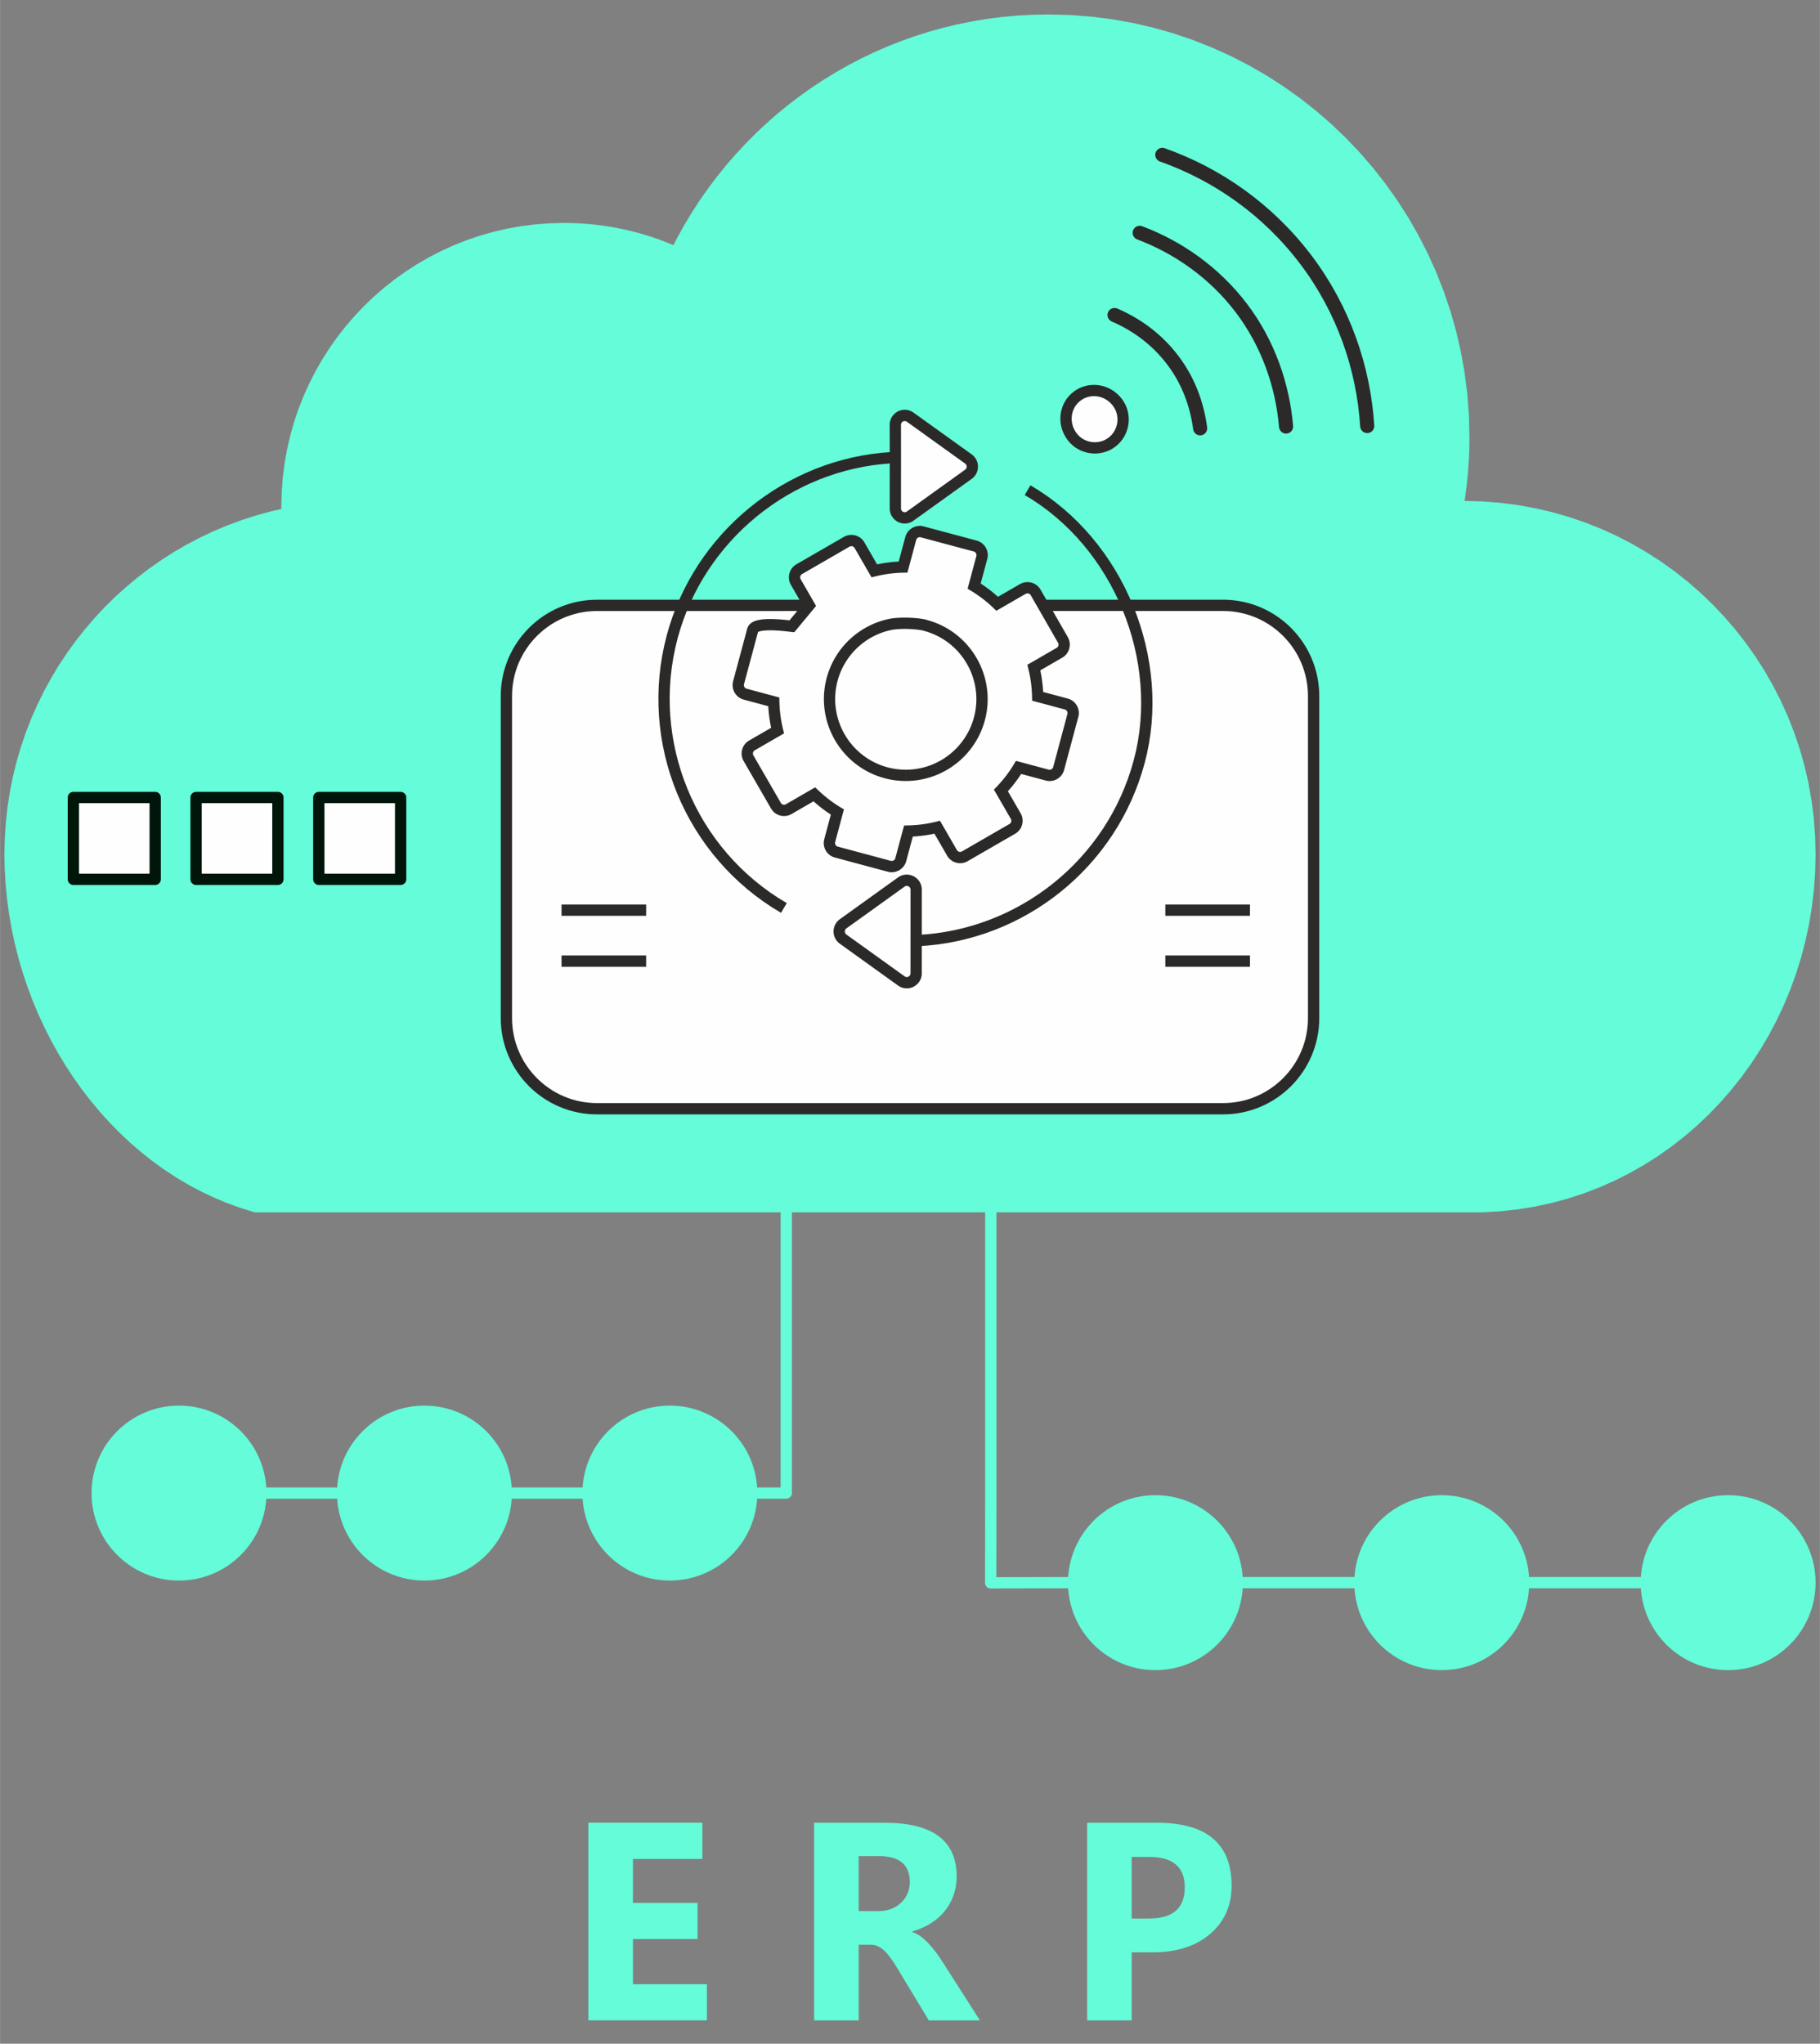 <?xml version="1.0" encoding="UTF-8"?>
<!DOCTYPE svg PUBLIC "-//W3C//DTD SVG 1.1//EN" "http://www.w3.org/Graphics/SVG/1.1/DTD/svg11.dtd">
<!-- Creator: CorelDRAW 2019 (64-Bit) -->
<svg xmlns="http://www.w3.org/2000/svg" xml:space="preserve" width="5374px" height="6033px" version="1.1" style="shape-rendering:geometricPrecision; text-rendering:geometricPrecision; image-rendering:optimizeQuality; fill-rule:evenodd; clip-rule:evenodd"
viewBox="0 0 5374 6033.43"
 xmlns:xlink="http://www.w3.org/1999/xlink">
 <rect x="0" y="0" width="5374" height="6033.43" fill="#808080" stroke="none"/>
 <defs>
  <style type="text/css">
   <![CDATA[
    .str0 {stroke:#64FCD9;stroke-width:33.33;stroke-linecap:round;stroke-linejoin:round;stroke-miterlimit:10}
    .str2 {stroke:#2B2A29;stroke-width:33.33;stroke-linecap:round;stroke-linejoin:round;stroke-miterlimit:10}
    .str1 {stroke:#2B2A29;stroke-width:41.67;stroke-linecap:round;stroke-linejoin:round;stroke-miterlimit:10}
    .fil4 {fill:none;fill-rule:nonzero}
    .fil6 {fill:#FEFEFE}
    .fil2 {fill:#FEFEFE;fill-rule:nonzero}
    .fil7 {fill:#2B2A29;fill-rule:nonzero}
    .fil3 {fill:#00160A;fill-rule:nonzero}
    .fil0 {fill:#64FCD9;fill-rule:nonzero}
    .fil5 {fill:#64FCD9;fill-rule:nonzero}
    .fil1 {fill:#64FCD9;fill-rule:nonzero}
   ]]>
  </style>
 </defs>
 <g id="Layer_x0020_1">
  <g>
   <path class="fil0" d="M3291 3562.37l1087.15 0c549.19,-17.49 966.32,-485.49 966.32,-1040.96 0,-566.58 -457.57,-1025.9 -1022.09,-1025.9 -5.83,0 -11.56,0.34 -17.36,0.47 11.23,-66.93 17.36,-135.55 17.36,-205.63 0,-679.9 -549.14,-1231.02 -1226.53,-1231.02 -482.29,0 -899.39,279.55 -1099.75,685.85 -101.26,-45.11 -213.27,-70.34 -331.19,-70.34 -451.61,0 -817.7,367.41 -817.7,820.67 0,6.87 0.35,13.67 0.52,20.47 -466.79,94.88 -818.2,508.93 -818.2,1005.43 0,469.78 295.42,919.38 724.76,1040.96l845.91 0 724.41 0 966.39 0z"/>
   <path id="1" class="fil1" d="M4378.15 3579.04l-1087.15 0 0 -33.34 1087.15 0 0.53 33.33 -0.53 0.01zm0 -33.34c9.2,0 16.67,7.46 16.67,16.67 0,9.2 -7.47,16.67 -16.67,16.67l0 -33.34zm949.66 -1024.29l33.33 0 0 0 -1.23 52.58 -3.66 52.01 -6.04 51.36 -8.36 50.63 -10.63 49.86 -12.84 48.99 -15.01 48.07 -17.13 47.08 -19.18 46.03 -21.19 44.89 -23.14 43.71 -25.05 42.44 -26.89 41.12 -28.69 39.72 -30.43 38.26 -32.13 36.73 -33.76 35.14 -35.35 33.46 -36.89 31.74 -38.36 29.93 -39.8 28.07 -41.17 26.12 -42.49 24.12 -43.77 22.05 -44.98 19.9 -46.14 17.7 -47.24 15.41 -48.3 13.07 -49.3 10.65 -50.24 8.16 -51.12 5.62 -51.95 3 -1.06 -33.32 50.23 -2.9 49.41 -5.43 48.54 -7.89 47.61 -10.28 46.65 -12.62 45.63 -14.89 44.57 -17.09 43.45 -19.22 42.28 -21.3 41.06 -23.31 39.79 -25.25 38.47 -27.14 37.11 -28.94 35.67 -30.7 34.21 -32.38 32.67 -34 31.1 -35.56 29.47 -37.04 27.78 -38.47 26.05 -39.83 24.27 -41.12 22.42 -42.35 20.53 -43.51 18.6 -44.61 16.6 -45.63 14.55 -46.61 12.45 -47.5 10.31 -48.33 8.11 -49.11 5.85 -49.81 3.55 -50.45 1.2 -51.03 0 0zm0 0c0,-9.21 7.46,-16.67 16.66,-16.67 9.21,0 16.67,7.46 16.67,16.67l-33.33 0zm-1005.43 -1009.23l0 -33.34 0 0 53.44 1.36 52.76 4.03 51.99 6.63 51.16 9.17 50.26 11.64 49.31 14.05 48.27 16.4 47.18 18.67 46.02 20.88 44.79 23.03 43.5 25.11 42.15 27.12 40.72 29.06 39.24 30.95 37.69 32.77 36.07 34.52 34.39 36.21 32.64 37.82 30.83 39.38 28.96 40.88 27.02 42.3 25.01 43.66 22.93 44.95 20.8 46.19 18.6 47.35 16.33 48.44 14 49.48 11.6 50.44 9.13 51.34 6.61 52.17 4.01 52.94 1.35 53.63 -33.33 0 -1.31 -51.96 -3.89 -51.26 -6.39 -50.51 -8.84 -49.7 -11.23 -48.82 -13.55 -47.89 -15.8 -46.89 -18 -45.82 -20.14 -44.71 -22.2 -43.51 -24.21 -42.26 -26.15 -40.95 -28.04 -39.57 -29.85 -38.13 -31.6 -36.62 -33.3 -35.06 -34.92 -33.41 -36.48 -31.73 -37.99 -29.96 -39.42 -28.14 -40.79 -26.24 -42.1 -24.3 -43.35 -22.29 -44.53 -20.21 -45.66 -18.06 -46.7 -15.87 -47.71 -13.59 -48.63 -11.27 -49.51 -8.88 -50.32 -6.41 -51.06 -3.9 -51.76 -1.31 0 0zm0 0c-9.2,0 -16.67,-7.47 -16.67,-16.67 0,-9.2 7.47,-16.67 16.67,-16.67l0 33.34zm-33.8 -18.96l32.88 5.52 -16.81 -19.42 0.51 -0.01 0.51 -0.01 0.49 -0.02 0.52 -0.01 0.55 -0.02 0.5 -0.01 0.51 -0.02 0.54 -0.02 0.54 -0.02 0.52 -0.02 0.53 -0.02 0.54 -0.02 0.56 -0.02 0.54 -0.02 0.54 -0.02 0.56 -0.02 0.54 -0.02 0.56 -0.02 0.56 -0.01 0.56 -0.02 0.58 -0.02 0.58 -0.02 0.56 -0.01 0.58 -0.02 0.59 -0.01 0.58 -0.01 0.58 -0.01 0.58 -0.01 0.6 -0.01 0.62 0 0.6 -0.01 0.6 0 0 33.34 -0.49 0 -0.49 0 -0.47 0 -0.5 0.01 -0.5 0.01 -0.51 0.01 -0.51 0.01 -0.49 0.01 -0.5 0.01 -0.53 0.01 -0.5 0.02 -0.51 0.01 -0.52 0.02 -0.52 0.02 -0.53 0.02 -0.54 0.01 -0.52 0.02 -0.54 0.02 -0.54 0.02 -0.53 0.02 -0.54 0.02 -0.56 0.02 -0.56 0.02 -0.54 0.02 -0.54 0.02 -0.58 0.02 -0.58 0.02 -0.54 0.01 -0.56 0.02 -0.6 0.02 -0.58 0.01 -0.57 0.02 -16.81 -19.43zm16.81 19.43c-9.2,0.2 -16.83,-7.09 -17.03,-16.3 -0.21,-9.2 7.09,-16.83 16.29,-17.03l0.74 33.33zm0.32 -222.3l33.34 0 0 0 -0.02 6.66 -0.06 6.65 -0.09 6.63 -0.12 6.64 -0.16 6.62 -0.2 6.61 -0.23 6.6 -0.27 6.59 -0.3 6.59 -0.34 6.57 -0.37 6.57 -0.41 6.56 -0.44 6.55 -0.47 6.53 -0.51 6.53 -0.54 6.52 -0.58 6.51 -0.6 6.5 -0.64 6.49 -0.68 6.48 -0.7 6.47 -0.74 6.46 -0.77 6.45 -0.8 6.44 -0.84 6.44 -0.86 6.42 -0.9 6.41 -0.93 6.4 -0.96 6.39 -0.99 6.38 -1.02 6.37 -1.05 6.36 -32.88 -5.52 1.03 -6.2 0.99 -6.2 0.97 -6.22 0.93 -6.23 0.91 -6.23 0.87 -6.25 0.85 -6.26 0.81 -6.26 0.78 -6.27 0.75 -6.29 0.72 -6.29 0.69 -6.3 0.65 -6.31 0.63 -6.32 0.59 -6.33 0.56 -6.33 0.52 -6.35 0.5 -6.35 0.46 -6.37 0.43 -6.37 0.39 -6.38 0.37 -6.39 0.32 -6.4 0.3 -6.41 0.26 -6.41 0.23 -6.43 0.19 -6.43 0.15 -6.44 0.13 -6.45 0.08 -6.46 0.06 -6.46 0.01 -6.48 0 0zm0 0c0,-9.2 7.47,-16.66 16.67,-16.66 9.21,0 16.67,7.46 16.67,16.66l-33.34 0zm-1209.86 -1214.36l0 -33.33 0 0 63.96 1.62 63.13 4.82 62.22 7.94 61.23 10.97 60.15 13.93 59 16.82 57.78 19.62 56.46 22.34 55.07 24.99 53.61 27.56 52.06 30.04 50.44 32.45 48.75 34.79 46.96 37.04 45.1 39.21 43.17 41.31 41.16 43.33 39.07 45.27 36.91 47.13 34.65 48.92 32.34 50.62 29.93 52.25 27.46 53.8 24.89 55.27 22.26 56.66 19.55 57.98 16.75 59.22 13.88 60.36 10.94 61.45 7.9 62.44 4.8 63.36 1.62 64.18 -33.34 0 -1.57 -62.51 -4.67 -61.68 -7.7 -60.78 -10.64 -59.8 -13.51 -58.75 -16.3 -57.63 -19.02 -56.42 -21.66 -55.14 -24.23 -53.79 -26.72 -52.36 -29.14 -50.85 -31.47 -49.27 -33.73 -47.61 -35.92 -45.88 -38.04 -44.06 -40.06 -42.18 -42.02 -40.21 -43.91 -38.17 -45.7 -36.05 -47.44 -33.85 -49.09 -31.59 -50.66 -29.24 -52.16 -26.81 -53.59 -24.31 -54.94 -21.74 -56.2 -19.09 -57.41 -16.36 -58.52 -13.56 -59.58 -10.67 -60.54 -7.73 -61.45 -4.69 -62.27 -1.58 0 0zm0 0c-9.21,0 -16.67,-7.46 -16.67,-16.66 0,-9.21 7.46,-16.67 16.67,-16.67l0 33.33zm-1106.53 684.42l13.56 -30.45 -21.73 7.85 19.68 -38.22 20.93 -37.45 22.17 -36.63 23.37 -35.8 24.54 -34.93 25.69 -34.03 26.81 -33.11 27.9 -32.16 28.96 -31.18 29.99 -30.18 31 -29.13 31.98 -28.08 32.93 -26.98 33.85 -25.86 34.74 -24.71 35.61 -23.53 36.45 -22.33 37.26 -21.09 38.04 -19.83 38.79 -18.53 39.52 -17.22 40.22 -15.87 40.89 -14.5 41.53 -13.09 42.13 -11.65 42.73 -10.19 43.28 -8.71 43.8 -7.18 44.3 -5.64 44.77 -4.06 45.21 -2.45 45.63 -0.83 0 33.33 -44.42 0.81 -44.01 2.39 -43.57 3.95 -43.11 5.49 -42.62 6.99 -42.11 8.46 -41.57 9.92 -40.99 11.34 -40.4 12.73 -39.78 14.1 -39.13 15.44 -38.45 16.76 -37.75 18.03 -37.01 19.3 -36.26 20.52 -35.47 21.73 -34.66 22.9 -33.81 24.05 -32.95 25.17 -32.05 26.26 -31.13 27.33 -30.17 28.36 -29.2 29.37 -28.19 30.35 -27.15 31.31 -26.1 32.23 -25 33.13 -23.89 34 -22.75 34.84 -21.57 35.66 -20.38 36.44 -19.15 37.21 -21.73 7.85zm21.73 -7.85c-4.07,8.25 -14.07,11.64 -22.32,7.57 -8.26,-4.07 -11.65,-14.06 -7.58,-22.32l29.9 14.75zm-346.14 -61.05l0 -33.34 0 0 11.26 0.08 11.22 0.22 11.19 0.38 11.15 0.52 11.12 0.67 11.07 0.81 11.03 0.96 10.99 1.11 10.95 1.24 10.91 1.39 10.86 1.53 10.81 1.67 10.77 1.81 10.73 1.94 10.67 2.08 10.63 2.22 10.57 2.36 10.53 2.48 10.47 2.62 10.42 2.76 10.37 2.88 10.31 3.01 10.26 3.14 10.2 3.27 10.15 3.4 10.08 3.52 10.03 3.65 9.97 3.77 9.9 3.89 9.85 4.02 9.78 4.13 9.72 4.26 -13.56 30.45 -9.33 -4.09 -9.39 -3.97 -9.45 -3.85 -9.51 -3.74 -9.57 -3.62 -9.63 -3.5 -9.68 -3.38 -9.73 -3.26 -9.8 -3.14 -9.84 -3.01 -9.9 -2.9 -9.95 -2.76 -10 -2.64 -10.05 -2.52 -10.1 -2.38 -10.15 -2.26 -10.2 -2.13 -10.24 -2 -10.29 -1.87 -10.34 -1.73 -10.38 -1.6 -10.42 -1.47 -10.47 -1.34 -10.51 -1.19 -10.55 -1.06 -10.59 -0.92 -10.63 -0.78 -10.67 -0.64 -10.7 -0.5 -10.75 -0.36 -10.78 -0.22 -10.81 -0.07 0 0zm0 0c-9.21,0 -16.67,-7.46 -16.67,-16.67 0,-9.2 7.46,-16.67 16.67,-16.67l0 33.34zm-801.04 804l-33.33 0 0 0 1.09 -43.07 3.22 -42.52 5.3 -41.9 7.34 -41.23 9.32 -40.52 11.24 -39.74 13.12 -38.91 14.94 -38.03 16.71 -37.09 18.42 -36.11 20.09 -35.06 21.7 -33.97 23.26 -32.83 24.77 -31.63 26.22 -30.38 27.62 -29.08 28.97 -27.72 30.27 -26.32 31.52 -24.85 32.71 -23.35 33.85 -21.78 34.95 -20.16 35.97 -18.5 36.97 -16.77 37.9 -15 38.77 -13.16 39.61 -11.29 40.37 -9.35 41.1 -7.37 41.75 -5.32 42.37 -3.24 42.93 -1.09 0 33.34 -41.24 1.04 -40.68 3.11 -40.09 5.11 -39.44 7.07 -38.75 8.97 -38 10.84 -37.21 12.63 -36.37 14.39 -35.48 16.1 -34.53 17.75 -33.54 19.36 -32.51 20.91 -31.4 22.41 -30.27 23.87 -29.07 25.27 -27.82 26.63 -26.53 27.92 -25.18 29.18 -23.78 30.37 -22.34 31.53 -20.83 32.62 -19.29 33.67 -17.69 34.66 -16.05 35.61 -14.34 36.51 -12.59 37.36 -10.8 38.14 -8.94 38.9 -7.04 39.59 -5.1 40.24 -3.09 40.84 -1.05 41.4 0 0zm0 0c0,9.2 -7.46,16.67 -16.66,16.67 -9.21,0 -16.67,-7.47 -16.67,-16.67l33.33 0zm-12.82 36.8l-6.64 -32.67 -13.35 16.75 -0.01 -0.62 -0.02 -0.6 -0.01 -0.61 -0.02 -0.64 -0.02 -0.62 -0.02 -0.61 -0.02 -0.62 -0.02 -0.64 -0.02 -0.63 -0.03 -0.64 -0.02 -0.63 -0.02 -0.63 -0.02 -0.66 -0.02 -0.64 -0.02 -0.65 -0.02 -0.66 -0.02 -0.63 -0.02 -0.66 -0.02 -0.67 -0.02 -0.66 -0.02 -0.65 -0.02 -0.69 -0.01 -0.67 -0.02 -0.66 -0.01 -0.67 -0.01 -0.69 -0.01 -0.68 -0.01 -0.68 -0.01 -0.69 -0.01 -0.7 0 -0.69 0 -0.69 33.33 0 0 0.6 0.01 0.6 0 0.58 0.01 0.59 0.01 0.62 0 0.59 0.01 0.6 0.02 0.61 0.01 0.62 0.01 0.61 0.02 0.6 0.02 0.62 0.01 0.63 0.02 0.61 0.02 0.62 0.02 0.64 0.02 0.62 0.02 0.63 0.02 0.63 0.03 0.63 0.02 0.63 0.02 0.66 0.02 0.64 0.02 0.63 0.02 0.64 0.03 0.65 0.02 0.67 0.02 0.65 0.01 0.64 0.02 0.67 0.02 0.67 0.02 0.66 -13.34 16.74zm13.34 -16.74c0.23,9.2 -7.05,16.84 -16.25,17.07 -9.2,0.23 -16.85,-7.05 -17.08,-16.25l33.33 -0.82zm-818.2 1005.84l-33.33 0 0 0 1.04 -47.03 3.09 -46.51 5.09 -45.93 7.05 -45.32 8.97 -44.64 10.84 -43.94 12.68 -43.18 14.46 -42.39 16.19 -41.54 17.9 -40.65 19.55 -39.72 21.16 -38.74 22.72 -37.73 24.24 -36.65 25.73 -35.55 27.15 -34.4 28.54 -33.2 29.89 -31.97 31.2 -30.68 32.44 -29.35 33.67 -27.98 34.84 -26.56 35.96 -25.11 37.04 -23.6 38.09 -22.05 39.08 -20.47 40.04 -18.82 40.94 -17.15 41.8 -15.42 42.63 -13.66 43.4 -11.84 44.13 -9.99 6.64 32.67 -42.71 9.66 -41.99 11.46 -41.24 13.21 -40.45 14.92 -39.62 16.6 -38.74 18.22 -37.82 19.8 -36.87 21.35 -35.85 22.84 -34.81 24.3 -33.73 25.72 -32.59 27.09 -31.41 28.41 -30.2 29.7 -28.94 30.95 -27.63 32.14 -26.29 33.31 -24.9 34.41 -23.48 35.49 -21.99 36.52 -20.48 37.5 -18.92 38.45 -17.33 39.34 -15.68 40.21 -13.99 41.02 -12.27 41.8 -10.49 42.52 -8.68 43.22 -6.83 43.87 -4.93 44.47 -2.99 45.04 -1.01 45.56 0 0zm0 0c0,9.2 -7.46,16.67 -16.66,16.67 -9.21,0 -16.67,-7.47 -16.67,-16.67l33.33 0zm708.1 1024.29l0 33.34 -4.55 -0.64 -40.63 -12.59 -39.79 -14.49 -38.93 -16.33 -38.03 -18.11 -37.09 -19.84 -36.14 -21.5 -35.14 -23.1 -34.12 -24.65 -33.07 -26.14 -32 -27.57 -30.88 -28.94 -29.74 -30.25 -28.58 -31.51 -27.38 -32.71 -26.16 -33.85 -24.91 -34.94 -23.62 -35.96 -22.31 -36.94 -20.98 -37.85 -19.6 -38.71 -18.21 -39.51 -16.78 -40.26 -15.32 -40.95 -13.84 -41.58 -12.32 -42.16 -10.78 -42.68 -9.2 -43.14 -7.6 -43.56 -5.96 -43.9 -4.3 -44.21 -2.6 -44.44 -0.87 -44.62 33.33 0 0.85 43.32 2.53 43.16 4.17 42.93 5.79 42.66 7.38 42.32 8.94 41.93 10.48 41.48 11.97 40.97 13.45 40.42 14.9 39.8 16.31 39.12 17.69 38.39 19.04 37.61 20.38 36.76 21.66 35.87 22.93 34.9 24.16 33.9 25.37 32.83 26.54 31.7 27.68 30.52 28.8 29.29 29.88 28 30.93 26.65 31.95 25.26 32.94 23.8 33.91 22.29 34.83 20.72 35.74 19.12 36.62 17.44 37.46 15.71 38.28 13.94 39.08 12.11 -4.54 -0.63zm4.54 0.63c8.85,2.51 14,11.72 11.49,20.58 -2.51,8.86 -11.72,14 -20.58,11.49l9.09 -32.07zm841.37 32.71l-845.91 0 0 -33.34 845.91 0 0 0 0 33.34zm0 -33.34c9.2,0 16.66,7.46 16.66,16.67 0,9.2 -7.46,16.67 -16.66,16.67l0 -33.34zm724.41 33.34l-724.41 0 0 -33.34 724.41 0 0 0 0 33.34zm0 -33.34c9.2,0 16.66,7.46 16.66,16.67 0,9.2 -7.46,16.67 -16.66,16.67l0 -33.34zm966.39 33.34l-966.39 0 0 -33.34 966.39 0 0 0 0 33.34zm0 -33.34c9.2,0 16.66,7.46 16.66,16.67 0,9.2 -7.46,16.67 -16.66,16.67l0 -33.34z"/>
  </g>
  <g>
   <path class="fil2" d="M216.48 2596l241.59 0 0 -241.59 -241.59 0 0 241.59zm724.77 0l241.59 0 0 -241.59 -241.59 0 0 241.59zm-362.4 0l241.59 0 0 -241.59 -241.59 0 0 241.59z"/>
   <path id="1" class="fil3" d="M458.07 2612.67l-241.59 0 0 -33.34 241.59 0 16.66 16.67 -16.66 16.67zm0 -33.34c9.2,0 16.66,7.47 16.66,16.67 0,9.21 -7.46,16.67 -16.66,16.67l0 -33.34zm16.66 -224.92l0 241.59 -33.33 0 0 -241.59 16.67 -16.67 16.66 16.67zm-33.33 0c0,-9.21 7.46,-16.67 16.67,-16.67 9.2,0 16.66,7.46 16.66,16.67l-33.33 0zm-224.92 -16.67l241.59 0 0 33.33 -241.59 0 -16.67 -16.66 16.67 -16.67zm0 33.33c-9.21,0 -16.67,-7.46 -16.67,-16.66 0,-9.21 7.46,-16.67 16.67,-16.67l0 33.33zm-16.67 224.93l0 -241.59 33.33 0 0 241.59 -16.66 16.67 -16.67 -16.67zm33.33 0c0,9.21 -7.46,16.67 -16.66,16.67 -9.21,0 -16.67,-7.46 -16.67,-16.67l33.33 0zm949.7 16.67l-241.59 0 0 -33.34 241.59 0 16.66 16.67 -16.66 16.67zm0 -33.34c9.2,0 16.66,7.47 16.66,16.67 0,9.21 -7.46,16.67 -16.66,16.67l0 -33.34zm16.66 -224.92l0 241.59 -33.33 0 0 -241.59 16.67 -16.67 16.66 16.67zm-33.33 0c0,-9.21 7.46,-16.67 16.67,-16.67 9.2,0 16.66,7.46 16.66,16.67l-33.33 0zm-224.92 -16.67l241.59 0 0 33.33 -241.59 0 -16.67 -16.66 16.67 -16.67zm0 33.33c-9.21,0 -16.67,-7.46 -16.67,-16.66 0,-9.21 7.46,-16.67 16.67,-16.67l0 33.33zm-16.67 224.93l0 -241.59 33.33 0 0 241.59 -16.66 16.67 -16.67 -16.67zm33.33 0c0,9.21 -7.46,16.67 -16.66,16.67 -9.21,0 -16.67,-7.46 -16.67,-16.67l33.33 0zm-137.47 16.67l-241.59 0 0 -33.34 241.59 0 16.67 16.67 -16.67 16.67zm0 -33.34c9.21,0 16.67,7.47 16.67,16.67 0,9.21 -7.46,16.67 -16.67,16.67l0 -33.34zm16.67 -224.92l0 241.59 -33.34 0 0 -241.59 16.67 -16.67 16.67 16.67zm-33.34 0c0,-9.21 7.47,-16.67 16.67,-16.67 9.21,0 16.67,7.46 16.67,16.67l-33.34 0zm-224.92 -16.67l241.59 0 0 33.33 -241.59 0 -16.66 -16.66 16.66 -16.67zm0 33.33c-9.2,0 -16.66,-7.46 -16.66,-16.66 0,-9.21 7.46,-16.67 16.66,-16.67l0 33.33zm-16.66 224.93l0 -241.59 33.33 0 0 241.59 -16.67 16.67 -16.66 -16.67zm33.33 0c0,9.21 -7.46,16.67 -16.67,16.67 -9.2,0 -16.66,-7.46 -16.66,-16.67l33.33 0z"/>
  </g>
  <g>
   <path class="fil0" d="M4257.3 4430.76c-133.45,0 -241.61,108.16 -241.61,241.62 0,133.41 108.16,241.56 241.61,241.56 133.45,0 241.6,-108.15 241.6,-241.56 0,-133.46 -108.15,-241.62 -241.6,-241.62z"/>
   <path id="1" class="fil1" d="M4032.36 4672.38l-33.34 0 0 0 0.34 -13.28 1 -13.11 1.64 -12.93 2.27 -12.72 2.88 -12.5 3.49 -12.26 4.06 -12.01 4.62 -11.74 5.18 -11.44 5.7 -11.14 6.22 -10.82 6.72 -10.48 7.2 -10.12 7.66 -9.76 8.12 -9.36 8.54 -8.97 8.97 -8.55 9.37 -8.11 9.75 -7.67 10.13 -7.2 10.48 -6.71 10.81 -6.22 11.14 -5.71 11.45 -5.17 11.73 -4.63 12.01 -4.06 12.26 -3.48 12.5 -2.89 12.73 -2.27 12.92 -1.64 13.11 -1 13.28 -0.33 0 33.33 -11.6 0.29 -11.43 0.87 -11.26 1.44 -11.07 1.97 -10.88 2.51 -10.67 3.03 -10.44 3.53 -10.21 4.03 -9.96 4.5 -9.7 4.97 -9.42 5.41 -9.13 5.85 -8.82 6.28 -8.5 6.68 -8.16 7.07 -7.82 7.45 -7.45 7.81 -7.07 8.17 -6.68 8.5 -6.27 8.82 -5.85 9.13 -5.42 9.42 -4.96 9.69 -4.5 9.96 -4.03 10.21 -3.53 10.45 -3.03 10.67 -2.51 10.88 -1.98 11.07 -1.43 11.26 -0.87 11.43 -0.29 11.6 0 0zm0 0c0,9.2 -7.46,16.66 -16.67,16.66 -9.2,0 -16.67,-7.46 -16.67,-16.66l33.34 0zm224.94 224.9l0 33.33 0 0 -13.28 -0.34 -13.11 -0.99 -12.92 -1.64 -12.73 -2.28 -12.5 -2.88 -12.26 -3.48 -12.01 -4.06 -11.73 -4.63 -11.45 -5.17 -11.14 -5.71 -10.81 -6.21 -10.48 -6.72 -10.13 -7.2 -9.75 -7.66 -9.37 -8.12 -8.96 -8.54 -8.55 -8.97 -8.12 -9.37 -7.66 -9.75 -7.2 -10.12 -6.72 -10.48 -6.22 -10.81 -5.7 -11.14 -5.18 -11.44 -4.62 -11.74 -4.06 -12 -3.48 -12.26 -2.89 -12.5 -2.27 -12.72 -1.64 -12.92 -1 -13.11 -0.34 -13.27 33.34 0 0.29 11.59 0.87 11.42 1.43 11.26 1.98 11.07 2.51 10.88 3.03 10.66 3.53 10.45 4.03 10.2 4.5 9.96 4.96 9.7 5.42 9.41 5.85 9.13 6.27 8.82 6.68 8.5 7.07 8.16 7.45 7.81 7.82 7.45 8.16 7.08 8.5 6.67 8.82 6.28 9.13 5.85 9.42 5.41 9.7 4.97 9.96 4.5 10.21 4.02 10.44 3.54 10.67 3.03 10.88 2.51 11.07 1.97 11.26 1.43 11.43 0.87 11.6 0.3 0 0zm0 0c9.2,0 16.66,7.46 16.66,16.66 0,9.21 -7.46,16.67 -16.66,16.67l0 -33.33zm224.94 -224.9l33.33 0 0 0 -0.34 13.27 -0.99 13.11 -1.65 12.92 -2.27 12.72 -2.88 12.5 -3.48 12.26 -4.07 12 -4.62 11.74 -5.18 11.44 -5.7 11.14 -6.22 10.81 -6.71 10.48 -7.2 10.12 -7.67 9.75 -8.11 9.37 -8.55 8.97 -8.97 8.54 -9.37 8.12 -9.75 7.66 -10.12 7.2 -10.48 6.72 -10.82 6.21 -11.14 5.71 -11.44 5.17 -11.74 4.63 -12 4.06 -12.27 3.48 -12.5 2.88 -12.72 2.28 -12.93 1.64 -13.11 0.99 -13.27 0.34 0 -33.33 11.59 -0.3 11.43 -0.87 11.26 -1.43 11.08 -1.97 10.87 -2.51 10.67 -3.03 10.45 -3.54 10.21 -4.02 9.96 -4.5 9.69 -4.97 9.42 -5.41 9.13 -5.85 8.82 -6.28 8.5 -6.67 8.16 -7.08 7.82 -7.45 7.45 -7.81 7.07 -8.16 6.68 -8.5 6.27 -8.82 5.85 -9.13 5.42 -9.41 4.97 -9.7 4.5 -9.96 4.02 -10.2 3.54 -10.45 3.03 -10.66 2.51 -10.88 1.97 -11.07 1.43 -11.26 0.87 -11.42 0.3 -11.59 0 0zm0 0c0,-9.21 7.46,-16.67 16.66,-16.67 9.21,0 16.67,7.46 16.67,16.67l-33.33 0zm-224.94 -224.95l0 -33.33 0 0 13.27 0.33 13.11 1 12.93 1.64 12.72 2.27 12.5 2.89 12.27 3.48 12 4.06 11.74 4.63 11.44 5.17 11.14 5.71 10.82 6.22 10.48 6.71 10.12 7.2 9.75 7.67 9.37 8.11 8.97 8.55 8.55 8.97 8.11 9.36 7.67 9.76 7.2 10.12 6.71 10.48 6.22 10.82 5.71 11.14 5.17 11.44 4.62 11.74 4.07 12.01 3.48 12.26 2.88 12.5 2.28 12.72 1.64 12.93 0.99 13.11 0.34 13.28 -33.33 0 -0.3 -11.6 -0.87 -11.43 -1.43 -11.26 -1.97 -11.07 -2.51 -10.88 -3.03 -10.67 -3.54 -10.45 -4.02 -10.21 -4.51 -9.96 -4.96 -9.69 -5.42 -9.42 -5.85 -9.13 -6.27 -8.82 -6.68 -8.5 -7.07 -8.17 -7.45 -7.81 -7.82 -7.45 -8.16 -7.07 -8.5 -6.68 -8.82 -6.28 -9.13 -5.85 -9.42 -5.41 -9.69 -4.97 -9.96 -4.5 -10.21 -4.03 -10.45 -3.53 -10.67 -3.03 -10.87 -2.51 -11.08 -1.97 -11.26 -1.44 -11.43 -0.87 -11.59 -0.29 0 0zm0 0c-9.21,0 -16.67,-7.46 -16.67,-16.67 0,-9.2 7.46,-16.66 16.67,-16.66l0 33.33z"/>
  </g>
  <g>
   <path class="fil0" d="M3411.71 4430.76c-133.43,0 -241.59,108.16 -241.59,241.62 0,133.41 108.16,241.56 241.59,241.56 133.44,0 241.59,-108.15 241.59,-241.56 0,-133.46 -108.15,-241.62 -241.59,-241.62z"/>
   <path id="1" class="fil1" d="M3186.79 4672.38l-33.34 0 0 0 0.34 -13.28 1 -13.11 1.64 -12.93 2.27 -12.72 2.88 -12.5 3.49 -12.26 4.06 -12.01 4.62 -11.74 5.18 -11.44 5.7 -11.14 6.22 -10.82 6.72 -10.48 7.2 -10.12 7.66 -9.76 8.11 -9.36 8.55 -8.97 8.97 -8.55 9.36 -8.11 9.76 -7.67 10.12 -7.2 10.48 -6.71 10.82 -6.22 11.13 -5.71 11.45 -5.17 11.73 -4.63 12.01 -4.06 12.26 -3.48 12.5 -2.89 12.72 -2.27 12.92 -1.64 13.11 -1 13.28 -0.33 0 33.33 -11.59 0.29 -11.43 0.87 -11.26 1.43 -11.07 1.98 -10.88 2.51 -10.67 3.03 -10.44 3.53 -10.21 4.03 -9.96 4.5 -9.7 4.97 -9.41 5.41 -9.13 5.85 -8.82 6.28 -8.5 6.68 -8.16 7.07 -7.82 7.45 -7.45 7.81 -7.07 8.17 -6.68 8.5 -6.27 8.82 -5.85 9.13 -5.42 9.42 -4.96 9.69 -4.5 9.96 -4.03 10.21 -3.53 10.45 -3.03 10.67 -2.51 10.88 -1.98 11.07 -1.43 11.26 -0.87 11.43 -0.29 11.6 0 0zm0 0c0,9.2 -7.46,16.66 -16.67,16.66 -9.2,0 -16.67,-7.46 -16.67,-16.66l33.34 0zm224.92 224.9l0 33.33 0 0 -13.28 -0.34 -13.11 -0.99 -12.92 -1.65 -12.72 -2.27 -12.5 -2.88 -12.26 -3.48 -12.01 -4.06 -11.73 -4.63 -11.45 -5.17 -11.13 -5.71 -10.82 -6.22 -10.48 -6.71 -10.12 -7.2 -9.75 -7.66 -9.37 -8.12 -8.97 -8.54 -8.55 -8.97 -8.11 -9.37 -7.66 -9.75 -7.2 -10.12 -6.72 -10.48 -6.22 -10.81 -5.7 -11.14 -5.18 -11.44 -4.62 -11.74 -4.06 -12 -3.48 -12.26 -2.89 -12.5 -2.27 -12.72 -1.64 -12.92 -1 -13.11 -0.34 -13.27 33.34 0 0.29 11.59 0.87 11.42 1.43 11.26 1.98 11.07 2.51 10.88 3.03 10.66 3.53 10.45 4.03 10.2 4.5 9.96 4.96 9.7 5.42 9.41 5.85 9.13 6.27 8.82 6.68 8.5 7.07 8.16 7.45 7.81 7.82 7.45 8.16 7.08 8.5 6.67 8.82 6.28 9.13 5.85 9.41 5.41 9.7 4.97 9.96 4.5 10.21 4.02 10.44 3.54 10.67 3.03 10.88 2.51 11.07 1.97 11.26 1.43 11.43 0.87 11.59 0.3 0 0zm0 0c9.2,0 16.66,7.46 16.66,16.66 0,9.21 -7.46,16.67 -16.66,16.67l0 -33.33zm224.92 -224.9l33.34 0 0 0 -0.34 13.27 -1 13.11 -1.64 12.92 -2.27 12.72 -2.88 12.5 -3.49 12.26 -4.06 12 -4.62 11.74 -5.18 11.44 -5.7 11.14 -6.22 10.81 -6.72 10.48 -7.2 10.12 -7.66 9.75 -8.12 9.37 -8.54 8.96 -8.97 8.55 -9.37 8.12 -9.75 7.66 -10.12 7.2 -10.48 6.71 -10.82 6.22 -11.14 5.71 -11.44 5.17 -11.73 4.63 -12.01 4.06 -12.26 3.48 -12.5 2.88 -12.72 2.27 -12.93 1.65 -13.11 0.99 -13.27 0.34 0 -33.33 11.59 -0.3 11.43 -0.87 11.26 -1.43 11.07 -1.97 10.88 -2.51 10.67 -3.03 10.44 -3.54 10.21 -4.02 9.96 -4.5 9.7 -4.97 9.41 -5.41 9.13 -5.85 8.82 -6.28 8.5 -6.67 8.16 -7.08 7.82 -7.45 7.45 -7.81 7.07 -8.16 6.68 -8.5 6.27 -8.82 5.85 -9.13 5.42 -9.41 4.96 -9.7 4.5 -9.96 4.03 -10.2 3.53 -10.45 3.03 -10.66 2.51 -10.88 1.98 -11.07 1.43 -11.26 0.87 -11.42 0.29 -11.59 0 0zm0 0c0,-9.21 7.47,-16.67 16.67,-16.67 9.2,0 16.67,7.46 16.67,16.67l-33.34 0zm-224.92 -224.95l0 -33.33 0 0 13.27 0.33 13.11 1 12.93 1.64 12.72 2.27 12.5 2.89 12.26 3.48 12.01 4.06 11.73 4.63 11.44 5.17 11.14 5.71 10.82 6.22 10.48 6.71 10.12 7.2 9.76 7.67 9.36 8.11 8.97 8.55 8.54 8.97 8.12 9.36 7.66 9.76 7.2 10.12 6.72 10.48 6.22 10.82 5.7 11.14 5.18 11.44 4.62 11.74 4.06 12.01 3.49 12.26 2.88 12.5 2.27 12.72 1.64 12.93 1 13.11 0.34 13.28 -33.34 0 -0.29 -11.6 -0.87 -11.43 -1.43 -11.26 -1.98 -11.07 -2.51 -10.88 -3.03 -10.67 -3.53 -10.45 -4.03 -10.21 -4.5 -9.96 -4.96 -9.69 -5.42 -9.42 -5.85 -9.13 -6.27 -8.82 -6.68 -8.5 -7.07 -8.17 -7.45 -7.81 -7.82 -7.45 -8.16 -7.07 -8.5 -6.68 -8.82 -6.28 -9.13 -5.85 -9.41 -5.41 -9.7 -4.97 -9.96 -4.5 -10.21 -4.03 -10.44 -3.53 -10.67 -3.03 -10.88 -2.51 -11.07 -1.98 -11.26 -1.43 -11.43 -0.87 -11.59 -0.29 0 0zm0 0c-9.21,0 -16.67,-7.46 -16.67,-16.67 0,-9.2 7.46,-16.66 16.67,-16.66l0 33.33z"/>
  </g>
  <g>
   <path class="fil0" d="M5102.88 4430.76c-133.43,0 -241.59,108.16 -241.59,241.62 0,133.41 108.16,241.56 241.59,241.56 133.44,0 241.59,-108.15 241.59,-241.56 0,-133.46 -108.15,-241.62 -241.59,-241.62z"/>
   <path id="1" class="fil1" d="M4877.96 4672.38l-33.33 0 0 0 0.33 -13.28 1 -13.11 1.64 -12.93 2.27 -12.72 2.89 -12.5 3.48 -12.26 4.06 -12.01 4.63 -11.74 5.17 -11.44 5.71 -11.14 6.21 -10.82 6.72 -10.48 7.2 -10.12 7.66 -9.76 8.12 -9.36 8.55 -8.97 8.96 -8.55 9.37 -8.11 9.75 -7.67 10.12 -7.2 10.48 -6.71 10.82 -6.22 11.14 -5.71 11.44 -5.17 11.73 -4.63 12.01 -4.06 12.26 -3.48 12.5 -2.89 12.72 -2.27 12.93 -1.64 13.11 -1 13.27 -0.33 0 33.33 -11.59 0.29 -11.43 0.87 -11.26 1.43 -11.07 1.98 -10.88 2.51 -10.67 3.03 -10.44 3.53 -10.21 4.03 -9.96 4.5 -9.69 4.97 -9.42 5.41 -9.13 5.85 -8.82 6.28 -8.5 6.68 -8.16 7.07 -7.81 7.45 -7.45 7.81 -7.08 8.17 -6.68 8.5 -6.27 8.82 -5.85 9.13 -5.41 9.42 -4.97 9.69 -4.5 9.96 -4.03 10.21 -3.53 10.45 -3.03 10.67 -2.51 10.88 -1.98 11.07 -1.43 11.26 -0.87 11.43 -0.29 11.6 0 0zm0 0c0,9.2 -7.46,16.66 -16.67,16.66 -9.2,0 -16.66,-7.46 -16.66,-16.66l33.33 0zm224.92 224.9l0 33.33 0 0 -13.27 -0.34 -13.11 -0.99 -12.93 -1.65 -12.72 -2.27 -12.5 -2.88 -12.26 -3.48 -12.01 -4.06 -11.73 -4.63 -11.44 -5.17 -11.14 -5.71 -10.82 -6.22 -10.48 -6.71 -10.12 -7.2 -9.75 -7.66 -9.37 -8.12 -8.96 -8.54 -8.55 -8.97 -8.12 -9.37 -7.66 -9.75 -7.2 -10.12 -6.72 -10.48 -6.21 -10.81 -5.71 -11.14 -5.17 -11.44 -4.63 -11.74 -4.06 -12 -3.48 -12.26 -2.89 -12.5 -2.27 -12.72 -1.64 -12.92 -1 -13.11 -0.33 -13.27 33.33 0 0.29 11.59 0.87 11.42 1.43 11.26 1.98 11.07 2.51 10.88 3.03 10.66 3.53 10.45 4.03 10.2 4.5 9.96 4.97 9.7 5.41 9.41 5.85 9.13 6.27 8.82 6.68 8.5 7.07 8.16 7.45 7.81 7.82 7.45 8.16 7.08 8.5 6.67 8.82 6.28 9.13 5.85 9.42 5.41 9.69 4.97 9.96 4.5 10.21 4.02 10.44 3.54 10.67 3.03 10.88 2.51 11.07 1.97 11.26 1.43 11.43 0.87 11.59 0.3 0 0zm0 0c9.2,0 16.67,7.46 16.67,16.66 0,9.21 -7.47,16.67 -16.67,16.67l0 -33.33zm224.93 -224.9l33.33 0 0 0 -0.34 13.27 -0.99 13.11 -1.65 12.92 -2.27 12.72 -2.88 12.5 -3.48 12.26 -4.07 12 -4.62 11.74 -5.17 11.44 -5.71 11.14 -6.22 10.81 -6.71 10.48 -7.2 10.12 -7.67 9.75 -8.11 9.37 -8.55 8.96 -8.96 8.55 -9.37 8.12 -9.76 7.66 -10.12 7.2 -10.48 6.71 -10.81 6.22 -11.14 5.71 -11.45 5.17 -11.73 4.63 -12.01 4.06 -12.26 3.48 -12.5 2.88 -12.72 2.27 -12.93 1.65 -13.11 0.99 -13.27 0.34 0 -33.33 11.59 -0.3 11.43 -0.87 11.26 -1.43 11.07 -1.97 10.88 -2.51 10.67 -3.03 10.44 -3.54 10.21 -4.02 9.96 -4.5 9.7 -4.97 9.42 -5.41 9.12 -5.85 8.82 -6.28 8.5 -6.67 8.17 -7.08 7.81 -7.45 7.45 -7.81 7.07 -8.16 6.68 -8.5 6.27 -8.82 5.85 -9.13 5.42 -9.41 4.97 -9.7 4.5 -9.96 4.02 -10.2 3.54 -10.45 3.03 -10.66 2.51 -10.88 1.97 -11.07 1.43 -11.26 0.87 -11.42 0.3 -11.59 0 0zm0 0c0,-9.21 7.46,-16.67 16.66,-16.67 9.21,0 16.67,7.46 16.67,16.67l-33.33 0zm-224.93 -224.95l0 -33.33 0 0 13.27 0.33 13.11 1 12.93 1.64 12.72 2.27 12.5 2.89 12.26 3.48 12.01 4.06 11.73 4.63 11.45 5.17 11.14 5.71 10.81 6.22 10.48 6.71 10.12 7.2 9.76 7.67 9.37 8.11 8.96 8.55 8.55 8.97 8.11 9.36 7.67 9.76 7.2 10.12 6.71 10.48 6.22 10.82 5.71 11.14 5.17 11.44 4.62 11.74 4.07 12.01 3.48 12.26 2.88 12.5 2.28 12.72 1.64 12.93 0.99 13.11 0.34 13.28 -33.33 0 -0.3 -11.6 -0.87 -11.43 -1.43 -11.26 -1.97 -11.07 -2.51 -10.88 -3.03 -10.67 -3.54 -10.45 -4.02 -10.21 -4.5 -9.96 -4.97 -9.69 -5.42 -9.42 -5.85 -9.13 -6.27 -8.82 -6.68 -8.5 -7.07 -8.17 -7.45 -7.81 -7.81 -7.45 -8.17 -7.07 -8.5 -6.68 -8.82 -6.28 -9.12 -5.85 -9.42 -5.41 -9.7 -4.97 -9.96 -4.5 -10.21 -4.03 -10.44 -3.53 -10.67 -3.03 -10.88 -2.51 -11.07 -1.98 -11.26 -1.43 -11.43 -0.87 -11.59 -0.29 0 0zm0 0c-9.2,0 -16.67,-7.46 -16.67,-16.67 0,-9.2 7.47,-16.66 16.67,-16.66l0 33.33z"/>
  </g>
  <g>
   <path class="fil1" d="M3654.47 4689.04c-9.2,0 -16.66,-7.46 -16.66,-16.66 0,-9.21 7.46,-16.67 16.66,-16.67l0 33.33zm356.11 0l-356.11 0 0 -33.33 356.11 0 0 33.33zm0 -33.33c9.2,0 16.66,7.46 16.66,16.67 0,9.2 -7.46,16.66 -16.66,16.66l0 -33.33z"/>
  </g>
  <polyline class="fil4 str0" points="2925.61,3569.93 2925.61,4451.31 2925.2,4672.95 3155.15,4672.38 "/>
  <g>
   <path class="fil1" d="M4509.68 4689.04c-9.21,0 -16.67,-7.46 -16.67,-16.66 0,-9.21 7.46,-16.67 16.67,-16.67l0 33.33zm342.56 0l-342.56 0 0 -33.33 342.56 0 0 33.33zm0 -33.33c9.2,0 16.66,7.46 16.66,16.67 0,9.2 -7.46,16.66 -16.66,16.66l0 -33.33z"/>
  </g>
  <g>
   <path class="fil0" d="M1253.14 4166.33c-133.45,0 -241.61,108.16 -241.61,241.62 0,133.41 108.16,241.56 241.61,241.56 133.45,0 241.6,-108.15 241.6,-241.56 0,-133.46 -108.15,-241.62 -241.6,-241.62z"/>
   <path id="1" class="fil1" d="M1028.2 4407.95l-33.33 0 0 0 0.33 -13.28 1 -13.11 1.64 -12.93 2.27 -12.72 2.89 -12.5 3.48 -12.27 4.06 -12 4.63 -11.74 5.17 -11.44 5.7 -11.14 6.22 -10.82 6.72 -10.48 7.2 -10.12 7.66 -9.76 8.12 -9.37 8.55 -8.96 8.96 -8.55 9.37 -8.11 9.75 -7.67 10.13 -7.2 10.48 -6.72 10.81 -6.21 11.14 -5.71 11.45 -5.17 11.73 -4.63 12.01 -4.06 12.26 -3.48 12.5 -2.89 12.73 -2.27 12.92 -1.64 13.11 -1 13.28 -0.33 0 33.33 -11.6 0.29 -11.43 0.87 -11.26 1.43 -11.07 1.98 -10.88 2.51 -10.67 3.03 -10.44 3.53 -10.21 4.03 -9.96 4.5 -9.7 4.97 -9.42 5.41 -9.12 5.85 -8.83 6.28 -8.5 6.68 -8.16 7.07 -7.81 7.45 -7.46 7.81 -7.07 8.17 -6.68 8.5 -6.27 8.82 -5.85 9.13 -5.41 9.41 -4.97 9.7 -4.5 9.96 -4.03 10.21 -3.53 10.45 -3.03 10.67 -2.51 10.87 -1.98 11.08 -1.43 11.26 -0.87 11.43 -0.29 11.6 0 0zm0 0c0,9.2 -7.46,16.66 -16.67,16.66 -9.2,0 -16.66,-7.46 -16.66,-16.66l33.33 0zm224.94 224.9l0 33.33 0 0 -13.28 -0.34 -13.11 -0.99 -12.92 -1.65 -12.73 -2.27 -12.5 -2.88 -12.26 -3.48 -12.01 -4.07 -11.73 -4.62 -11.45 -5.17 -11.13 -5.71 -10.82 -6.22 -10.48 -6.71 -10.13 -7.2 -9.75 -7.67 -9.37 -8.11 -8.96 -8.55 -8.55 -8.96 -8.12 -9.37 -7.66 -9.75 -7.2 -10.12 -6.72 -10.48 -6.22 -10.82 -5.7 -11.13 -5.17 -11.45 -4.63 -11.73 -4.06 -12 -3.48 -12.26 -2.89 -12.5 -2.27 -12.72 -1.64 -12.93 -1 -13.1 -0.33 -13.27 33.33 0 0.29 11.59 0.87 11.42 1.43 11.26 1.98 11.07 2.51 10.88 3.03 10.66 3.53 10.45 4.03 10.2 4.5 9.96 4.97 9.7 5.41 9.41 5.85 9.13 6.27 8.82 6.68 8.49 7.07 8.17 7.45 7.81 7.82 7.45 8.16 7.07 8.5 6.68 8.83 6.28 9.12 5.84 9.42 5.42 9.7 4.96 9.96 4.51 10.21 4.02 10.44 3.54 10.67 3.02 10.88 2.52 11.07 1.97 11.26 1.43 11.43 0.87 11.6 0.3 0 0zm0 0c9.2,0 16.66,7.46 16.66,16.66 0,9.21 -7.46,16.67 -16.66,16.67l0 -33.33zm224.94 -224.9l33.33 0 0 0 -0.34 13.27 -0.99 13.1 -1.65 12.93 -2.27 12.72 -2.88 12.5 -3.48 12.26 -4.06 12 -4.63 11.73 -5.18 11.45 -5.7 11.13 -6.22 10.82 -6.71 10.48 -7.2 10.12 -7.67 9.75 -8.11 9.37 -8.55 8.96 -8.97 8.55 -9.37 8.11 -9.75 7.67 -10.12 7.2 -10.48 6.71 -10.82 6.22 -11.14 5.71 -11.44 5.17 -11.74 4.62 -12 4.07 -12.27 3.48 -12.5 2.88 -12.72 2.27 -12.93 1.65 -13.11 0.99 -13.27 0.34 0 -33.33 11.59 -0.3 11.43 -0.87 11.26 -1.43 11.08 -1.97 10.87 -2.52 10.67 -3.02 10.45 -3.54 10.21 -4.02 9.96 -4.51 9.7 -4.96 9.41 -5.42 9.13 -5.84 8.82 -6.28 8.5 -6.68 8.17 -7.07 7.81 -7.45 7.45 -7.81 7.07 -8.17 6.68 -8.49 6.27 -8.82 5.85 -9.13 5.42 -9.41 4.97 -9.7 4.5 -9.96 4.02 -10.2 3.54 -10.45 3.03 -10.66 2.51 -10.88 1.97 -11.07 1.43 -11.26 0.87 -11.42 0.3 -11.59 0 0zm0 0c0,-9.21 7.46,-16.67 16.66,-16.67 9.21,0 16.67,7.46 16.67,16.67l-33.33 0zm-224.94 -224.95l0 -33.33 0 0 13.27 0.33 13.11 1 12.93 1.64 12.72 2.27 12.5 2.89 12.27 3.48 12 4.06 11.74 4.63 11.44 5.17 11.14 5.71 10.82 6.21 10.48 6.72 10.12 7.2 9.76 7.67 9.36 8.11 8.97 8.55 8.55 8.96 8.11 9.37 7.67 9.76 7.2 10.12 6.71 10.48 6.22 10.82 5.71 11.14 5.17 11.44 4.63 11.74 4.06 12 3.48 12.27 2.88 12.5 2.28 12.72 1.64 12.93 0.99 13.11 0.34 13.28 -33.33 0 -0.3 -11.6 -0.87 -11.43 -1.43 -11.26 -1.97 -11.08 -2.51 -10.87 -3.03 -10.67 -3.54 -10.45 -4.02 -10.21 -4.5 -9.96 -4.97 -9.7 -5.42 -9.41 -5.85 -9.13 -6.27 -8.82 -6.68 -8.5 -7.07 -8.17 -7.45 -7.81 -7.82 -7.45 -8.16 -7.07 -8.5 -6.68 -8.82 -6.28 -9.13 -5.85 -9.42 -5.41 -9.69 -4.97 -9.96 -4.5 -10.21 -4.03 -10.45 -3.53 -10.67 -3.03 -10.87 -2.51 -11.08 -1.98 -11.26 -1.43 -11.43 -0.87 -11.59 -0.29 0 0zm0 0c-9.21,0 -16.67,-7.46 -16.67,-16.67 0,-9.2 7.46,-16.66 16.67,-16.66l0 33.33z"/>
  </g>
  <g>
   <path class="fil0" d="M528.38 4166.33c-133.43,0 -241.58,108.16 -241.58,241.62 0,133.41 108.15,241.56 241.58,241.56 133.44,0 241.59,-108.15 241.59,-241.56 0,-133.46 -108.15,-241.62 -241.59,-241.62z"/>
   <path id="1" class="fil1" d="M303.46 4407.95l-33.33 0 0 0 0.33 -13.28 1 -13.11 1.64 -12.93 2.27 -12.72 2.89 -12.5 3.48 -12.27 4.06 -12 4.63 -11.74 5.17 -11.44 5.71 -11.14 6.22 -10.82 6.71 -10.48 7.2 -10.12 7.66 -9.76 8.12 -9.37 8.55 -8.96 8.96 -8.55 9.37 -8.11 9.75 -7.67 10.13 -7.2 10.47 -6.72 10.82 -6.21 11.14 -5.71 11.44 -5.17 11.73 -4.63 12.01 -4.06 12.26 -3.48 12.5 -2.89 12.73 -2.27 12.92 -1.64 13.11 -1 13.27 -0.33 0 33.33 -11.59 0.29 -11.43 0.87 -11.26 1.43 -11.07 1.98 -10.88 2.51 -10.66 3.03 -10.45 3.53 -10.21 4.03 -9.96 4.5 -9.69 4.97 -9.42 5.41 -9.13 5.85 -8.82 6.27 -8.49 6.68 -8.17 7.08 -7.81 7.45 -7.45 7.81 -7.07 8.17 -6.68 8.5 -6.28 8.82 -5.85 9.13 -5.41 9.41 -4.97 9.7 -4.5 9.96 -4.03 10.21 -3.53 10.45 -3.03 10.67 -2.51 10.87 -1.97 11.08 -1.44 11.26 -0.86 11.43 -0.3 11.6 0 0zm0 0c0,9.2 -7.46,16.66 -16.66,16.66 -9.21,0 -16.67,-7.46 -16.67,-16.66l33.33 0zm224.92 224.9l0 33.33 0 0 -13.27 -0.34 -13.11 -0.99 -12.92 -1.65 -12.73 -2.27 -12.5 -2.88 -12.26 -3.48 -12.01 -4.07 -11.73 -4.62 -11.44 -5.17 -11.14 -5.71 -10.82 -6.22 -10.47 -6.71 -10.13 -7.2 -9.75 -7.67 -9.37 -8.11 -8.96 -8.55 -8.55 -8.96 -8.12 -9.37 -7.66 -9.75 -7.2 -10.12 -6.71 -10.48 -6.22 -10.82 -5.71 -11.13 -5.17 -11.45 -4.63 -11.73 -4.06 -12 -3.48 -12.26 -2.89 -12.5 -2.27 -12.72 -1.64 -12.93 -1 -13.1 -0.33 -13.27 33.33 0 0.3 11.59 0.86 11.42 1.43 11.26 1.98 11.07 2.51 10.88 3.03 10.66 3.53 10.45 4.03 10.2 4.5 9.96 4.97 9.7 5.41 9.41 5.85 9.13 6.27 8.82 6.69 8.5 7.07 8.16 7.45 7.81 7.81 7.45 8.16 7.07 8.5 6.68 8.82 6.28 9.13 5.85 9.42 5.41 9.69 4.96 9.96 4.51 10.21 4.02 10.45 3.54 10.66 3.03 10.88 2.51 11.07 1.97 11.26 1.43 11.43 0.87 11.59 0.3 0 0zm0 0c9.21,0 16.67,7.46 16.67,16.66 0,9.21 -7.46,16.67 -16.67,16.67l0 -33.33zm224.93 -224.9l33.33 0 0 0 -0.34 13.27 -0.99 13.1 -1.64 12.93 -2.28 12.72 -2.88 12.5 -3.48 12.26 -4.06 12 -4.63 11.73 -5.17 11.45 -5.71 11.13 -6.22 10.82 -6.71 10.48 -7.2 10.12 -7.67 9.75 -8.11 9.37 -8.55 8.96 -8.96 8.55 -9.37 8.11 -9.76 7.67 -10.12 7.2 -10.48 6.71 -10.81 6.22 -11.14 5.71 -11.45 5.17 -11.73 4.62 -12.01 4.07 -12.26 3.48 -12.5 2.88 -12.72 2.27 -12.93 1.65 -13.1 0.99 -13.28 0.34 0 -33.33 11.59 -0.3 11.43 -0.87 11.26 -1.43 11.08 -1.97 10.87 -2.51 10.67 -3.03 10.44 -3.54 10.21 -4.02 9.96 -4.51 9.7 -4.96 9.42 -5.41 9.12 -5.85 8.82 -6.28 8.5 -6.68 8.17 -7.07 7.81 -7.45 7.45 -7.81 7.08 -8.17 6.67 -8.49 6.28 -8.82 5.85 -9.13 5.41 -9.41 4.97 -9.7 4.5 -9.96 4.02 -10.2 3.54 -10.45 3.03 -10.66 2.51 -10.88 1.97 -11.07 1.44 -11.26 0.86 -11.42 0.3 -11.59 0 0zm0 0c0,-9.21 7.46,-16.67 16.66,-16.67 9.21,0 16.67,7.46 16.67,16.67l-33.33 0zm-224.93 -224.95l0 -33.33 0 0 13.28 0.33 13.1 1 12.93 1.64 12.72 2.27 12.5 2.89 12.26 3.48 12.01 4.06 11.73 4.63 11.45 5.17 11.14 5.71 10.81 6.21 10.48 6.72 10.13 7.2 9.75 7.67 9.37 8.11 8.96 8.55 8.55 8.96 8.11 9.37 7.67 9.76 7.2 10.12 6.71 10.48 6.22 10.82 5.71 11.14 5.17 11.44 4.63 11.74 4.06 12 3.48 12.27 2.88 12.5 2.28 12.72 1.64 12.93 0.99 13.11 0.34 13.28 -33.33 0 -0.3 -11.6 -0.86 -11.43 -1.44 -11.26 -1.97 -11.08 -2.51 -10.87 -3.03 -10.67 -3.54 -10.45 -4.02 -10.21 -4.5 -9.96 -4.97 -9.7 -5.41 -9.41 -5.85 -9.13 -6.28 -8.82 -6.68 -8.5 -7.07 -8.17 -7.45 -7.81 -7.81 -7.45 -8.17 -7.08 -8.5 -6.67 -8.82 -6.28 -9.12 -5.85 -9.42 -5.41 -9.7 -4.97 -9.96 -4.5 -10.21 -4.03 -10.44 -3.53 -10.67 -3.03 -10.87 -2.51 -11.08 -1.98 -11.26 -1.43 -11.43 -0.87 -11.59 -0.29 0 0zm0 0c-9.2,0 -16.67,-7.46 -16.67,-16.67 0,-9.2 7.47,-16.66 16.67,-16.66l0 33.33z"/>
  </g>
  <g>
   <path class="fil0" d="M1977.89 4166.33c-133.43,0 -241.59,108.16 -241.59,241.62 0,133.41 108.16,241.56 241.59,241.56 133.44,0 241.59,-108.15 241.59,-241.56 0,-133.46 -108.15,-241.62 -241.59,-241.62z"/>
   <path id="1" class="fil1" d="M1752.97 4407.95l-33.33 0 0 0 0.33 -13.28 1 -13.11 1.64 -12.93 2.27 -12.72 2.89 -12.5 3.48 -12.27 4.06 -12 4.63 -11.74 5.17 -11.44 5.7 -11.14 6.22 -10.82 6.72 -10.48 7.2 -10.12 7.66 -9.76 8.12 -9.37 8.54 -8.96 8.97 -8.55 9.37 -8.11 9.75 -7.67 10.12 -7.2 10.48 -6.72 10.82 -6.21 11.14 -5.71 11.44 -5.17 11.73 -4.63 12.01 -4.06 12.26 -3.48 12.5 -2.89 12.72 -2.27 12.93 -1.64 13.11 -1 13.27 -0.33 0 33.33 -11.59 0.29 -11.43 0.87 -11.26 1.43 -11.07 1.98 -10.88 2.51 -10.67 3.03 -10.44 3.53 -10.21 4.03 -9.96 4.5 -9.7 4.97 -9.41 5.41 -9.13 5.85 -8.82 6.27 -8.5 6.68 -8.16 7.08 -7.82 7.45 -7.45 7.81 -7.07 8.17 -6.68 8.5 -6.27 8.82 -5.85 9.13 -5.41 9.41 -4.97 9.7 -4.5 9.96 -4.03 10.21 -3.53 10.45 -3.03 10.67 -2.51 10.87 -1.98 11.08 -1.43 11.26 -0.87 11.43 -0.29 11.6 0 0zm0 0c0,9.2 -7.46,16.66 -16.67,16.66 -9.2,0 -16.66,-7.46 -16.66,-16.66l33.33 0zm224.92 224.9l0 33.33 0 0 -13.27 -0.34 -13.11 -0.99 -12.93 -1.65 -12.72 -2.27 -12.5 -2.88 -12.26 -3.48 -12.01 -4.07 -11.73 -4.62 -11.44 -5.17 -11.14 -5.71 -10.82 -6.22 -10.48 -6.71 -10.12 -7.2 -9.75 -7.67 -9.37 -8.11 -8.96 -8.55 -8.55 -8.96 -8.12 -9.37 -7.66 -9.75 -7.2 -10.12 -6.72 -10.48 -6.22 -10.82 -5.7 -11.13 -5.17 -11.45 -4.63 -11.73 -4.06 -12 -3.48 -12.26 -2.89 -12.5 -2.27 -12.72 -1.64 -12.93 -1 -13.1 -0.33 -13.27 33.33 0 0.29 11.59 0.87 11.42 1.43 11.26 1.98 11.07 2.51 10.88 3.03 10.66 3.53 10.45 4.03 10.2 4.5 9.96 4.97 9.7 5.41 9.41 5.85 9.13 6.27 8.82 6.68 8.5 7.07 8.16 7.45 7.81 7.82 7.45 8.16 7.07 8.5 6.68 8.82 6.28 9.13 5.85 9.41 5.41 9.7 4.96 9.96 4.51 10.21 4.02 10.44 3.54 10.67 3.03 10.88 2.51 11.07 1.97 11.26 1.43 11.43 0.87 11.59 0.3 0 0zm0 0c9.2,0 16.66,7.46 16.66,16.66 0,9.21 -7.46,16.67 -16.66,16.67l0 -33.33zm224.92 -224.9l33.34 0 0 0 -0.34 13.27 -0.99 13.1 -1.65 12.93 -2.27 12.72 -2.88 12.5 -3.48 12.26 -4.07 12 -4.62 11.73 -5.18 11.45 -5.7 11.13 -6.22 10.82 -6.72 10.48 -7.2 10.12 -7.66 9.75 -8.11 9.37 -8.55 8.96 -8.97 8.55 -9.36 8.11 -9.76 7.67 -10.12 7.2 -10.48 6.71 -10.82 6.22 -11.13 5.71 -11.45 5.17 -11.73 4.62 -12.01 4.07 -12.26 3.48 -12.5 2.88 -12.72 2.27 -12.93 1.65 -13.11 0.99 -13.27 0.34 0 -33.33 11.59 -0.3 11.43 -0.87 11.26 -1.43 11.07 -1.97 10.88 -2.51 10.67 -3.03 10.44 -3.54 10.21 -4.02 9.96 -4.51 9.7 -4.96 9.41 -5.41 9.13 -5.85 8.82 -6.28 8.5 -6.68 8.16 -7.07 7.82 -7.45 7.45 -7.81 7.07 -8.17 6.68 -8.49 6.27 -8.82 5.85 -9.13 5.42 -9.41 4.96 -9.7 4.51 -9.96 4.02 -10.2 3.54 -10.45 3.02 -10.66 2.51 -10.88 1.98 -11.07 1.43 -11.26 0.87 -11.42 0.29 -11.59 0 0zm0 0c0,-9.21 7.47,-16.67 16.67,-16.67 9.21,0 16.67,7.46 16.67,16.67l-33.34 0zm-224.92 -224.95l0 -33.33 0 0 13.27 0.33 13.11 1 12.93 1.64 12.72 2.27 12.5 2.89 12.26 3.48 12.01 4.06 11.73 4.63 11.45 5.17 11.13 5.71 10.82 6.21 10.48 6.72 10.12 7.2 9.76 7.67 9.36 8.11 8.97 8.55 8.55 8.96 8.11 9.37 7.67 9.76 7.19 10.12 6.72 10.48 6.22 10.82 5.7 11.14 5.18 11.44 4.62 11.74 4.07 12 3.48 12.27 2.88 12.5 2.27 12.72 1.65 12.93 0.99 13.11 0.34 13.28 -33.34 0 -0.29 -11.6 -0.87 -11.43 -1.43 -11.26 -1.98 -11.08 -2.51 -10.87 -3.02 -10.67 -3.54 -10.45 -4.02 -10.21 -4.51 -9.96 -4.96 -9.7 -5.42 -9.41 -5.85 -9.13 -6.27 -8.82 -6.68 -8.5 -7.07 -8.17 -7.45 -7.81 -7.82 -7.45 -8.16 -7.08 -8.5 -6.67 -8.82 -6.28 -9.13 -5.85 -9.41 -5.41 -9.7 -4.97 -9.96 -4.5 -10.21 -4.03 -10.44 -3.53 -10.67 -3.03 -10.88 -2.51 -11.07 -1.98 -11.26 -1.43 -11.43 -0.87 -11.59 -0.29 0 0zm0 0c-9.21,0 -16.67,-7.46 -16.67,-16.67 0,-9.2 7.46,-16.66 16.67,-16.66l0 33.33z"/>
  </g>
  <g>
   <path class="fil1" d="M782.61 4424.61c-9.21,0 -16.67,-7.46 -16.67,-16.66 0,-9.21 7.46,-16.67 16.67,-16.67l0 33.33zm220.68 0l-220.68 0 0 -33.33 220.68 0 0 33.33zm0 -33.33c9.21,0 16.67,7.46 16.67,16.67 0,9.2 -7.46,16.66 -16.67,16.66l0 -33.33z"/>
  </g>
  <g>
   <path class="fil1" d="M1505.52 4424.61c-9.2,0 -16.67,-7.46 -16.67,-16.66 0,-9.21 7.47,-16.67 16.67,-16.67l0 33.33zm227.98 0l-227.98 0 0 -33.33 227.98 0 0 33.33zm0 -33.33c9.2,0 16.66,7.46 16.66,16.67 0,9.2 -7.46,16.66 -16.66,16.66l0 -33.33z"/>
  </g>
  <g>
   <path class="fil4 str1" d="M4037.16 1257.74c-10.93,-171.44 -70,-343.79 -180.9,-490.51 -112.55,-148.9 -262.24,-252.74 -424.2,-310.03"/>
   <path class="fil4 str1" d="M3797.51 1259.18c-10.19,-121.14 -52.85,-244.86 -131.13,-348.43 -79.93,-105.73 -187.32,-180.52 -301.08,-223.38"/>
   <path class="fil4 str1" d="M3543.81 1264.46c-9.46,-70.83 -34.6,-139.98 -80.27,-200.39 -47.3,-62.58 -106.96,-105.64 -172.54,-134.07"/>
   <path class="fil2 str2" d="M3299.56 1188.02c-29.36,-38.84 -82.41,-46.22 -119.09,-18.49 -36.68,27.72 -44.06,80.78 -14.7,119.62 27.72,36.67 80.78,44.04 117.45,16.32 36.68,-27.73 44.06,-80.78 16.34,-117.45l0 0z"/>
  </g>
  <polyline class="fil4 str0" points="2234.24,4407.92 2321.62,4407.92 2321.62,3562.37 "/>
  <g>
   <polygon class="fil5" points="2087.32,5964.52 1737.32,5964.52 1737.32,5381.05 2073.85,5381.05 2073.85,5487.99 1868.85,5487.99 1868.85,5617.85 2059.68,5617.85 2059.68,5724.38 1868.85,5724.38 1868.85,5857.85 2087.32,5857.85 "/>
   <path class="fil5" d="M2893.53 5964.66l-150.98 0 -90.69 -150.14c-6.81,-11.39 -13.33,-21.53 -19.58,-30.56 -6.25,-8.89 -12.5,-16.53 -18.89,-22.92 -6.39,-6.38 -13.06,-11.25 -20,-14.72 -6.95,-3.33 -14.45,-5 -22.5,-5l-35.42 0 0 223.34 -131.53 0 0 -583.48 208.34 0c141.66,0 212.5,52.92 212.5,158.62 0,20.41 -3.2,39.16 -9.45,56.38 -6.25,17.23 -15,32.78 -26.39,46.67 -11.39,13.75 -25.14,25.69 -41.25,35.7 -16.25,10.13 -34.16,17.91 -54.02,23.61l0 1.66c8.75,2.78 17.08,7.09 25.27,13.2 8.2,6.11 15.98,13.19 23.61,21.39 7.64,8.19 14.87,16.94 21.81,26.25 6.94,9.3 13.19,18.47 18.89,27.5l110.28 172.5zm-358.06 -485l0 162.36 56.95 0c28.19,0 50.83,-8.2 67.91,-24.45 17.36,-16.52 26.11,-37.08 26.11,-61.39 0,-51.11 -30.55,-76.52 -91.66,-76.52l-59.31 0z"/>
   <path class="fil5" d="M3341.68 5763.68l0 200.98 -131.53 0 0 -583.48 205.97 0c147.08,0 220.56,61.95 220.56,185.98 0,58.61 -21.12,105.97 -63.34,142.22 -42.22,36.11 -98.47,54.3 -169.02,54.3l-62.64 0zm0 -281.66l0 181.94 51.66 0c70,0 105,-30.69 105,-91.94 0,-60 -35,-90 -105,-90l-51.66 0z"/>
  </g>
  <g>
   <path class="fil6" d="M3611.39 1787.14c147.49,0 267.43,119.94 267.43,267.42 0,317.42 0,634.84 0,952.26 -0.56,147.04 -120.3,266.42 -267.43,266.42l-1848.77 0c-147.5,0 -267.44,-120.02 -267.44,-267.43l0 -951.15c0,-147.51 119.94,-267.45 267.44,-267.45l1848.77 -0.07z"/>
   <path id="1" class="fil7" d="M3895.48 2054.56l-33.33 0 0 0 -0.33 -12.9 -0.97 -12.72 -1.6 -12.53 -2.2 -12.34 -2.81 -12.11 -3.38 -11.88 -3.94 -11.64 -4.5 -11.38 -5.02 -11.1 -5.55 -10.81 -6.04 -10.5 -6.53 -10.18 -7 -9.83 -7.45 -9.48 -7.89 -9.11 -8.31 -8.72 -8.72 -8.31 -9.11 -7.89 -9.48 -7.45 -9.84 -7 -10.17 -6.53 -10.5 -6.05 -10.81 -5.54 -11.1 -5.03 -11.38 -4.49 -11.64 -3.94 -11.89 -3.39 -12.11 -2.8 -12.34 -2.21 -12.53 -1.59 -12.72 -0.97 -12.9 -0.33 0 -33.33 14.58 0.37 14.41 1.09 14.21 1.81 13.98 2.51 13.74 3.17 13.48 3.84 13.2 4.47 12.9 5.1 12.59 5.7 12.25 6.28 11.9 6.85 11.52 7.39 11.14 7.93 10.73 8.43 10.31 8.93 9.87 9.41 9.4 9.87 8.93 10.3 8.44 10.74 7.93 11.13 7.39 11.53 6.85 11.9 6.28 12.24 5.7 12.59 5.09 12.9 4.48 13.2 3.83 13.48 3.18 13.74 2.5 13.99 1.81 14.2 1.1 14.41 0.37 14.58 0 0zm0 952.32l-33.33 -0.12 0 0.06 0 -29.76 0 -29.76 0 -29.75 0 -29.76 0 -29.76 0 -29.76 0 -29.76 0 -29.75 0 -29.76 0 -29.76 0 -29.76 0 -29.76 0 -29.75 0 -29.76 0 -29.76 0 -29.76 0 -29.76 0 -29.75 0 -29.76 0 -29.76 0 -29.76 0 -29.76 0 -29.75 0 -29.76 0 -29.76 0 -29.76 0 -29.76 0 -29.75 0 -29.76 0 -29.76 0 -29.76 0 -29.76 33.33 0 0 29.76 0 29.76 0 29.76 0 29.76 0 29.75 0 29.76 0 29.76 0 29.76 0 29.76 0 29.75 0 29.76 0 29.76 0 29.76 0 29.76 0 29.75 0 29.76 0 29.76 0 29.76 0 29.76 0 29.75 0 29.76 0 29.76 0 29.76 0 29.76 0 29.75 0 29.76 0 29.76 0 29.76 0 29.76 0 29.75 0 29.76 0 29.76 0 0.06zm0 -0.06l0 0.06 0 0 0 -0.06zm-284.09 283.09l0 -33.33 0 0 12.87 -0.33 12.69 -0.97 12.5 -1.59 12.31 -2.19 12.09 -2.79 11.86 -3.37 11.61 -3.93 11.36 -4.47 11.08 -5.01 10.79 -5.51 10.48 -6.02 10.17 -6.51 9.82 -6.97 9.47 -7.42 9.1 -7.86 8.71 -8.28 8.31 -8.68 7.89 -9.07 7.46 -9.44 7 -9.8 6.54 -10.14 6.05 -10.46 5.56 -10.77 5.04 -11.06 4.52 -11.34 3.97 -11.6 3.41 -11.84 2.83 -12.08 2.25 -12.29 1.63 -12.49 1.02 -12.68 0.37 -12.86 33.33 0.12 -0.42 14.54 -1.15 14.37 -1.85 14.16 -2.55 13.93 -3.21 13.7 -3.87 13.43 -4.5 13.15 -5.12 12.86 -5.71 12.54 -6.3 12.2 -6.86 11.86 -7.4 11.48 -7.94 11.09 -8.44 10.69 -8.93 10.27 -9.4 9.83 -9.86 9.36 -10.3 8.9 -10.72 8.4 -11.12 7.89 -11.51 7.37 -11.88 6.82 -12.23 6.25 -12.56 5.67 -12.88 5.08 -13.17 4.45 -13.45 3.82 -13.71 3.17 -13.96 2.49 -14.17 1.8 -14.37 1.09 -14.55 0.37 0 0zm-1848.77 -33.33l1848.77 0 0 33.33 -1848.77 0 0 0 0 -33.33zm-284.1 -250.77l33.33 0 0 0 0.33 12.9 0.97 12.71 1.6 12.53 2.2 12.33 2.81 12.11 3.38 11.88 3.94 11.64 4.5 11.38 5.02 11.1 5.55 10.8 6.04 10.5 6.53 10.18 7 9.84 7.45 9.48 7.89 9.11 8.32 8.72 8.71 8.32 9.11 7.89 9.48 7.45 9.84 7.01 10.18 6.53 10.5 6.05 10.8 5.54 11.11 5.03 11.38 4.5 11.63 3.94 11.89 3.39 12.12 2.8 12.33 2.21 12.53 1.6 12.73 0.97 12.9 0.33 0 33.33 -14.59 -0.37 -14.41 -1.1 -14.21 -1.81 -13.98 -2.51 -13.74 -3.18 -13.48 -3.83 -13.2 -4.48 -12.91 -5.1 -12.58 -5.7 -12.25 -6.28 -11.9 -6.85 -11.52 -7.4 -11.14 -7.93 -10.73 -8.44 -10.31 -8.93 -9.87 -9.41 -9.4 -9.87 -8.94 -10.31 -8.43 -10.73 -7.93 -11.14 -7.39 -11.53 -6.85 -11.89 -6.28 -12.25 -5.7 -12.59 -5.09 -12.9 -4.48 -13.19 -3.83 -13.48 -3.18 -13.74 -2.5 -13.97 -1.81 -14.21 -1.1 -14.4 -0.37 -14.58 0 0zm33.33 -951.15l0 951.15 -33.33 0 0 -951.15 0 0 33.33 0zm250.77 -284.11l0 33.33 0 0 -12.9 0.33 -12.73 0.97 -12.53 1.6 -12.34 2.2 -12.11 2.81 -11.89 3.38 -11.64 3.94 -11.37 4.5 -11.11 5.02 -10.81 5.54 -10.5 6.05 -10.17 6.53 -9.84 7 -9.48 7.45 -9.11 7.89 -8.72 8.32 -8.31 8.71 -7.89 9.11 -7.45 9.48 -7 9.84 -6.53 10.18 -6.04 10.5 -5.55 10.81 -5.02 11.1 -4.5 11.38 -3.94 11.64 -3.38 11.88 -2.81 12.12 -2.2 12.33 -1.6 12.54 -0.97 12.73 -0.33 12.9 -33.33 0 0.37 -14.59 1.1 -14.41 1.81 -14.21 2.5 -13.98 3.18 -13.74 3.83 -13.48 4.48 -13.21 5.09 -12.9 5.7 -12.58 6.28 -12.26 6.85 -11.89 7.39 -11.53 7.93 -11.14 8.44 -10.73 8.93 -10.31 9.4 -9.86 9.87 -9.41 10.31 -8.93 10.73 -8.44 11.14 -7.93 11.52 -7.39 11.9 -6.85 12.25 -6.28 12.59 -5.7 12.9 -5.09 13.2 -4.48 13.48 -3.83 13.74 -3.18 13.99 -2.5 14.2 -1.81 14.41 -1.1 14.59 -0.37 0 0zm1848.77 33.26l-1848.77 0.07 0 -33.33 1848.76 -0.07 0.01 0 0 33.33z"/>
  </g>
  <g>
   <path class="fil6" d="M2705.21 2721.54l-0.09 151.98c0,22.6 -25.81,35.55 -43.76,22.43l-172.03 -123.51c-15.27,-11.01 -15.28,-34.03 0,-45.04l172.03 -123.51c18.26,-13.1 43.85,0.05 43.85,22.52l0 95.13z"/>
   <path id="1" class="fil7" d="M2688.45 2873.5l0.1 -151.97 33.33 0.02 -0.09 151.98 -33.34 -0.01 0 -0.02zm-36.81 35.99l19.44 -27.08 0.11 0.08 0.72 0.48 0.69 0.4 0.68 0.33 0.68 0.27 0.68 0.21 0.68 0.16 0.69 0.11 0.7 0.07 0.71 0.01 0.71 -0.03 0.73 -0.08 0.73 -0.14 0.71 -0.17 0.72 -0.23 0.71 -0.28 0.69 -0.33 0.66 -0.36 0.64 -0.41 0.62 -0.45 0.57 -0.47 0.53 -0.51 0.5 -0.54 0.45 -0.56 0.41 -0.59 0.36 -0.61 0.32 -0.64 0.28 -0.67 0.24 -0.69 0.19 -0.74 0.14 -0.78 0.09 -0.83 0.03 -0.9 33.34 0 -0.12 3.27 -0.35 3.23 -0.57 3.16 -0.8 3.07 -1 2.97 -1.19 2.86 -1.39 2.74 -1.55 2.61 -1.72 2.47 -1.86 2.33 -2 2.18 -2.13 2.03 -2.25 1.88 -2.34 1.71 -2.45 1.56 -2.55 1.4 -2.62 1.23 -2.69 1.05 -2.77 0.89 -2.84 0.71 -2.88 0.52 -2.92 0.34 -2.98 0.13 -2.99 -0.06 -3.01 -0.28 -3.02 -0.49 -2.99 -0.71 -2.98 -0.93 -2.94 -1.16 -2.87 -1.39 -2.8 -1.61 -2.7 -1.83 0.12 0.09zm19.44 -27.08l0.11 0.08 -0.03 -0.02 -0.08 -0.06zm-172.03 -123.51l172.03 123.51 -19.44 27.08 -172.03 -123.51 -0.03 -0.02 19.47 -27.06zm-19.44 27.08l-0.03 -0.02 0.11 0.08 -0.08 -0.06zm0 -72.12l19.44 27.07 0.03 -0.02 -0.58 0.44 -0.51 0.46 -0.48 0.47 -0.44 0.49 -0.39 0.5 -0.36 0.52 -0.34 0.55 -0.29 0.55 -0.27 0.59 -0.23 0.6 -0.19 0.6 -0.17 0.64 -0.13 0.64 -0.09 0.64 -0.05 0.66 -0.02 0.66 0.02 0.66 0.05 0.66 0.1 0.64 0.12 0.65 0.17 0.62 0.19 0.61 0.24 0.6 0.26 0.59 0.3 0.55 0.33 0.55 0.36 0.52 0.4 0.5 0.44 0.49 0.47 0.47 0.52 0.45 0.57 0.45 -19.5 27.03 -2.2 -1.7 -2.08 -1.81 -1.94 -1.92 -1.8 -2.01 -1.66 -2.11 -1.52 -2.18 -1.37 -2.25 -1.23 -2.31 -1.07 -2.36 -0.93 -2.41 -0.79 -2.44 -0.64 -2.48 -0.5 -2.49 -0.36 -2.52 -0.21 -2.52 -0.07 -2.53 0.07 -2.53 0.21 -2.52 0.36 -2.52 0.5 -2.49 0.64 -2.47 0.79 -2.45 0.93 -2.41 1.07 -2.36 1.23 -2.31 1.37 -2.25 1.52 -2.18 1.66 -2.11 1.8 -2.01 1.94 -1.92 2.08 -1.82 2.2 -1.69 0.03 -0.02zm-0.03 0.02l0.03 -0.02 0.33 -0.24 -0.36 0.26zm191.5 -96.45l-172.03 123.5 -19.44 -27.07 172.03 -123.51 0 0 19.44 27.08zm50.8 8.98l-33.33 0 0 0 -0.04 -0.89 -0.09 -0.84 -0.14 -0.77 -0.19 -0.73 -0.23 -0.7 -0.28 -0.67 -0.32 -0.64 -0.37 -0.61 -0.4 -0.59 -0.46 -0.57 -0.49 -0.54 -0.54 -0.52 -0.57 -0.48 -0.61 -0.45 -0.64 -0.41 -0.66 -0.37 -0.69 -0.32 -0.7 -0.28 -0.72 -0.24 -0.73 -0.18 -0.73 -0.14 -0.73 -0.08 -0.72 -0.04 -0.71 0.01 -0.71 0.06 -0.71 0.12 -0.71 0.16 -0.7 0.21 -0.7 0.28 -0.71 0.33 -0.73 0.41 -0.74 0.5 -19.44 -27.08 2.72 -1.81 2.81 -1.59 2.89 -1.37 2.95 -1.15 2.99 -0.92 3 -0.69 3.02 -0.48 3.02 -0.27 3 -0.05 2.98 0.15 2.93 0.35 2.89 0.53 2.83 0.72 2.76 0.9 2.7 1.07 2.62 1.24 2.53 1.41 2.45 1.57 2.34 1.73 2.23 1.87 2.12 2.04 1.99 2.18 1.85 2.33 1.7 2.47 1.55 2.61 1.37 2.73 1.19 2.85 0.99 2.96 0.79 3.06 0.57 3.15 0.34 3.21 0.12 3.26 0 0zm-33.33 95.13l0 -95.13 33.33 0 0 95.13 0 0.01 -33.33 -0.01z"/>
  </g>
  <g>
   <path class="fil6" d="M2643.69 1254.1c0,-22.45 25.45,-35.59 43.85,-22.53l172.03 123.51c15.27,11.02 15.27,34.03 0,45.06l-172.03 123.49c-17.96,13.13 -43.76,0.19 -43.76,-22.43 0,-82.39 0.22,-164.71 -0.09,-247.1z"/>
   <path id="1" class="fil7" d="M2697.26 1218.03l-19.44 27.08 0.08 0.05 -0.77 -0.5 -0.74 -0.42 -0.73 -0.34 -0.73 -0.28 -0.71 -0.22 -0.71 -0.16 -0.72 -0.11 -0.72 -0.06 -0.72 -0.01 -0.73 0.03 -0.73 0.09 -0.72 0.13 -0.73 0.19 -0.72 0.23 -0.69 0.28 -0.69 0.33 -0.66 0.36 -0.63 0.41 -0.61 0.45 -0.57 0.48 -0.52 0.51 -0.49 0.53 -0.45 0.57 -0.41 0.59 -0.36 0.62 -0.32 0.63 -0.28 0.67 -0.23 0.69 -0.19 0.74 -0.14 0.78 -0.09 0.83 -0.03 0.9 -33.34 0 0.12 -3.26 0.34 -3.21 0.57 -3.13 0.78 -3.06 0.99 -2.96 1.18 -2.85 1.37 -2.73 1.54 -2.6 1.69 -2.47 1.85 -2.33 1.99 -2.18 2.11 -2.04 2.23 -1.88 2.34 -1.72 2.44 -1.57 2.53 -1.41 2.62 -1.24 2.69 -1.08 2.76 -0.89 2.83 -0.73 2.89 -0.54 2.94 -0.34 2.96 -0.15 3 0.05 3.02 0.26 3.01 0.47 3.02 0.69 2.99 0.91 2.93 1.13 2.89 1.36 2.83 1.59 2.72 1.79 0.07 0.05zm-0.07 -0.05l0.07 0.05 0.06 0.04 -0.13 -0.09zm152.66 150.64l-172.03 -123.51 19.44 -27.08 172.03 123.51 0.04 0.03 -19.48 27.05zm19.44 -27.08l0.04 0.03 -0.14 -0.1 0.1 0.07zm0 72.14l-19.44 -27.08 -0.03 0.03 0.57 -0.45 0.52 -0.45 0.47 -0.47 0.44 -0.49 0.4 -0.5 0.36 -0.53 0.33 -0.54 0.3 -0.56 0.26 -0.58 0.23 -0.6 0.2 -0.62 0.17 -0.62 0.12 -0.64 0.09 -0.65 0.06 -0.66 0.02 -0.66 -0.02 -0.66 -0.06 -0.66 -0.09 -0.64 -0.12 -0.65 -0.17 -0.62 -0.2 -0.62 -0.23 -0.6 -0.26 -0.58 -0.3 -0.56 -0.33 -0.54 -0.36 -0.53 -0.4 -0.5 -0.43 -0.49 -0.48 -0.47 -0.52 -0.45 -0.57 -0.44 19.51 -27.03 2.2 1.7 2.08 1.81 1.93 1.91 1.81 2.02 1.66 2.11 1.51 2.18 1.37 2.25 1.22 2.31 1.08 2.37 0.93 2.4 0.79 2.44 0.64 2.48 0.5 2.49 0.36 2.52 0.21 2.52 0.07 2.53 -0.07 2.53 -0.21 2.52 -0.36 2.51 -0.5 2.5 -0.64 2.48 -0.78 2.44 -0.93 2.4 -1.08 2.37 -1.23 2.31 -1.37 2.25 -1.51 2.18 -1.66 2.11 -1.8 2.01 -1.94 1.92 -2.08 1.82 -2.2 1.69 -0.04 0.03zm0.04 -0.03l0.07 -0.05 -0.11 0.08 0.04 -0.03zm-191.51 96.44l172.03 -123.49 19.44 27.08 -172.03 123.49 -19.55 -27 0.11 -0.08zm-0.11 0.08l0.11 -0.08 -0.05 0.04 -0.06 0.04zm-50.6 -8.97l33.34 0 0 0 0.03 0.9 0.09 0.84 0.14 0.78 0.19 0.74 0.24 0.69 0.27 0.66 0.33 0.64 0.36 0.62 0.41 0.59 0.45 0.56 0.5 0.54 0.53 0.51 0.58 0.48 0.6 0.44 0.64 0.41 0.67 0.36 0.69 0.32 0.7 0.28 0.72 0.23 0.72 0.18 0.73 0.13 0.72 0.09 0.71 0.03 0.71 -0.02 0.7 -0.06 0.69 -0.11 0.68 -0.16 0.69 -0.22 0.68 -0.27 0.68 -0.33 0.69 -0.39 0.72 -0.49 19.67 26.91 -2.7 1.83 -2.8 1.61 -2.87 1.39 -2.94 1.16 -2.97 0.93 -3 0.72 -3.02 0.49 -3.01 0.27 -2.99 0.07 -2.97 -0.14 -2.93 -0.33 -2.89 -0.52 -2.83 -0.71 -2.76 -0.88 -2.71 -1.06 -2.62 -1.23 -2.54 -1.4 -2.45 -1.56 -2.35 -1.72 -2.24 -1.87 -2.13 -2.03 -2 -2.18 -1.87 -2.33 -1.71 -2.48 -1.55 -2.6 -1.39 -2.74 -1.2 -2.86 -1 -2.98 -0.79 -3.07 -0.57 -3.15 -0.35 -3.23 -0.12 -3.28 0 0zm-0.09 -247.1l33.34 0 0 -0.07 0.02 7.73 0.03 7.73 0.02 7.73 0.02 7.73 0.02 7.73 0.01 7.73 0.01 7.72 0.01 7.73 0.01 7.73 0.01 7.72 0 7.73 0 7.72 0 7.73 0 7.72 0 7.72 0 7.73 -0.01 7.72 0 7.72 -0.01 7.72 0 7.73 -0.01 7.72 0 7.72 -0.01 7.72 -0.01 7.72 0 7.72 -0.01 7.72 0 7.72 -0.01 7.73 0 7.72 0 7.72 0 7.72 0 7.72 -33.34 0 0 -7.73 0 -7.72 0.01 -7.73 0 -7.72 0.01 -7.73 0 -7.72 0.01 -7.72 0 -7.73 0.01 -7.72 0 -7.72 0.01 -7.72 0.01 -7.72 0 -7.72 0.01 -7.72 0 -7.72 0 -7.72 0.01 -7.72 0 -7.71 0 -7.72 0 -7.72 0 -7.72 -0.01 -7.72 0 -7.71 -0.01 -7.72 -0.01 -7.72 -0.01 -7.72 -0.02 -7.71 -0.01 -7.72 -0.02 -7.72 -0.02 -7.72 -0.03 -7.71 -0.03 -7.72 0 -0.06zm0 0.06l0 0 0 -0.06 0 0.06z"/>
  </g>
  <g>
   <path class="fil6" d="M3138.54 1889.22c7.56,13.22 3.12,30.31 -10.16,37.9l-75.63 43.67c6.87,27.83 10.62,56.31 11.27,84.96l84.32 22.62c14.74,3.93 23.52,19.13 19.59,33.96l-41.93 156.29c-4,14.83 -19.14,23.58 -33.97,19.59l-84.32 -22.62c-14.83,24.54 -32.32,47.25 -52.19,68.03l43.67 75.62c7.69,13.28 3.12,30.22 -10.16,37.82l-140.17 80.93c-13.27,7.69 -30.21,3.11 -37.81,-10.16l-43.67 -75.63c-27.84,6.87 -56.31,10.62 -84.96,11.26l-22.62 84.33c-3.93,14.61 -19.36,23.77 -33.97,19.68l-156.28 -41.93c-14.82,-3.99 -23.58,-19.14 -19.59,-33.97l22.61 -84.32c-24.53,-14.83 -47.24,-32.32 -68.02,-52.19l-75.63 43.68c-13.27,7.69 -30.21,3.11 -37.81,-10.17l-80.93 -140.17c-7.69,-13.27 -3.12,-30.21 10.16,-37.81l75.62 -43.67c-6.86,-27.92 -10.62,-56.3 -11.26,-84.96l-84.32 -22.62c-14.74,-3.93 -23.53,-19.13 -19.59,-33.96l41.93 -156.28c8.97,-25.54 107.58,-10.82 115.45,-10.07l51.27 -61.89 -39.73 -68.86c-7.59,-13.26 -3.13,-30.29 10.16,-37.9l140.17 -80.93c13.21,-7.57 30.31,-3.11 37.9,10.16l43.67 75.63c27.84,-6.87 56.31,-10.64 84.97,-11.17l22.61 -84.33c3.99,-14.81 19.14,-23.6 33.97,-19.58l156.28 41.84c14.74,3.91 23.53,19.12 19.59,33.96l-22.61 84.31c24.53,14.84 47.24,32.31 68.02,52.18l75.63 -43.65c13.22,-7.58 30.31,-3.13 37.9,10.15l80.57 140.27zm-506.39 -46.51c37.27,-5.85 87.8,-0.96 100.62,3.65 119.94,32.15 191.35,155.84 159.21,275.77 -26.36,98.24 -115.72,166.9 -217.35,166.9 -19.59,0 -39.27,-2.56 -58.41,-7.69 -119.94,-32.13 -191.35,-155.82 -159.21,-275.76 22.61,-84.41 91.74,-146.94 175.14,-162.87z"/>
   <path id="1" class="fil7" d="M3136.71 1941.55l-16.67 -28.86 0.07 -0.04 0.48 -0.3 0.47 -0.31 0.42 -0.32 0.41 -0.35 0.39 -0.36 0.37 -0.38 0.34 -0.39 0.33 -0.41 0.31 -0.43 0.28 -0.44 0.26 -0.46 0.25 -0.48 0.22 -0.48 0.2 -0.51 0.17 -0.5 0.15 -0.52 0.13 -0.54 0.1 -0.53 0.08 -0.54 0.05 -0.54 0.03 -0.55 0 -0.54 -0.03 -0.55 -0.05 -0.54 -0.08 -0.54 -0.11 -0.54 -0.13 -0.53 -0.16 -0.52 -0.18 -0.52 -0.22 -0.52 -0.25 -0.51 -0.27 -0.51 28.94 -16.55 1.07 2 0.96 2.02 0.86 2.06 0.75 2.09 0.63 2.11 0.53 2.12 0.42 2.13 0.32 2.15 0.21 2.15 0.11 2.13 0 2.15 -0.1 2.13 -0.2 2.12 -0.29 2.11 -0.4 2.09 -0.5 2.05 -0.59 2.05 -0.7 2.01 -0.78 1.98 -0.88 1.94 -0.98 1.91 -1.07 1.86 -1.18 1.82 -1.26 1.76 -1.35 1.71 -1.45 1.65 -1.54 1.59 -1.62 1.5 -1.71 1.44 -1.8 1.37 -1.88 1.27 -1.95 1.18 0.07 -0.04zm-16.67 -28.86l0.08 -0.05 -0.01 0.01 -0.07 0.04zm-75.62 43.67l75.62 -43.67 16.67 28.86 -75.62 43.67 -24.52 -10.44 7.85 -18.42zm-7.85 18.42l-3 -12.16 10.85 -6.26 -7.85 18.42zm31.76 64.88l-8.63 32.19 -12.35 -15.72 -0.06 -2.57 -0.09 -2.58 -0.1 -2.57 -0.12 -2.56 -0.13 -2.57 -0.16 -2.57 -0.17 -2.57 -0.19 -2.56 -0.2 -2.56 -0.23 -2.56 -0.24 -2.56 -0.26 -2.55 -0.27 -2.56 -0.29 -2.55 -0.32 -2.54 -0.32 -2.55 -0.35 -2.54 -0.36 -2.55 -0.38 -2.53 -0.4 -2.54 -0.42 -2.54 -0.43 -2.53 -0.45 -2.53 -0.47 -2.52 -0.48 -2.52 -0.51 -2.52 -0.52 -2.52 -0.53 -2.51 -0.56 -2.51 -0.57 -2.51 -0.59 -2.5 -0.61 -2.5 32.37 -7.98 0.66 2.72 0.64 2.73 0.62 2.73 0.61 2.73 0.58 2.74 0.57 2.74 0.55 2.75 0.53 2.74 0.51 2.76 0.49 2.75 0.47 2.76 0.45 2.76 0.43 2.76 0.42 2.76 0.39 2.77 0.38 2.77 0.36 2.78 0.34 2.77 0.32 2.78 0.3 2.78 0.28 2.79 0.26 2.78 0.24 2.78 0.23 2.79 0.2 2.79 0.19 2.79 0.17 2.79 0.15 2.8 0.12 2.8 0.11 2.8 0.09 2.79 0.08 2.8 -12.35 -15.72zm-8.63 32.19l-12.07 -3.24 -0.28 -12.48 12.35 15.72zm84.32 22.62l-84.32 -22.62 8.63 -32.19 84.32 22.61 -8.61 32.2 -0.02 0zm0.02 0l-0.03 -0.01 0.01 0.01 0.02 0zm39.99 22.18l-32.2 -8.64 -0.01 0.05 0.14 -0.58 0.1 -0.56 0.08 -0.56 0.04 -0.56 0.02 -0.54 -0.01 -0.55 -0.03 -0.54 -0.06 -0.53 -0.09 -0.54 -0.12 -0.52 -0.13 -0.52 -0.17 -0.51 -0.18 -0.5 -0.22 -0.5 -0.23 -0.48 -0.26 -0.47 -0.28 -0.46 -0.3 -0.45 -0.32 -0.42 -0.33 -0.41 -0.37 -0.4 -0.38 -0.38 -0.39 -0.35 -0.41 -0.33 -0.42 -0.32 -0.44 -0.29 -0.46 -0.28 -0.48 -0.25 -0.49 -0.23 -0.51 -0.21 -0.53 -0.19 -0.55 -0.16 8.6 -32.2 2.17 0.63 2.12 0.75 2.07 0.84 2.02 0.95 1.95 1.04 1.88 1.12 1.82 1.21 1.75 1.29 1.67 1.37 1.6 1.45 1.51 1.51 1.44 1.58 1.36 1.65 1.27 1.7 1.19 1.76 1.11 1.81 1.02 1.87 0.93 1.91 0.83 1.95 0.75 2 0.65 2.04 0.55 2.07 0.45 2.11 0.36 2.13 0.25 2.16 0.14 2.17 0.03 2.2 -0.07 2.21 -0.19 2.22 -0.29 2.22 -0.41 2.21 -0.53 2.21 -0.01 0.04zm0.01 -0.04l-0.01 0.04 -0.01 0.04 0.02 -0.08zm-74.14 147.69l41.93 -156.29 32.2 8.64 -41.93 156.29 -0.01 0.01 -32.19 -8.65zm32.2 8.64l-0.01 0.01 0.07 -0.25 -0.06 0.24zm-54.39 31.37l8.64 -32.2 0.01 0.01 0.58 0.14 0.56 0.1 0.56 0.08 0.55 0.05 0.55 0.02 0.54 -0.01 0.53 -0.03 0.53 -0.06 0.53 -0.09 0.51 -0.11 0.51 -0.13 0.51 -0.16 0.5 -0.19 0.48 -0.21 0.48 -0.23 0.46 -0.25 0.46 -0.28 0.44 -0.3 0.42 -0.31 0.41 -0.34 0.39 -0.36 0.38 -0.38 0.36 -0.4 0.34 -0.41 0.31 -0.43 0.31 -0.45 0.27 -0.46 0.26 -0.49 0.24 -0.5 0.21 -0.53 0.2 -0.55 0.17 -0.57 32.18 8.67 -0.64 2.18 -0.75 2.11 -0.85 2.08 -0.94 2.01 -1.04 1.95 -1.13 1.89 -1.2 1.81 -1.29 1.75 -1.38 1.68 -1.44 1.59 -1.51 1.52 -1.58 1.44 -1.65 1.36 -1.71 1.29 -1.76 1.19 -1.81 1.1 -1.87 1.02 -1.91 0.93 -1.97 0.84 -2 0.74 -2.04 0.65 -2.08 0.55 -2.1 0.45 -2.13 0.35 -2.17 0.24 -2.18 0.14 -2.2 0.03 -2.21 -0.08 -2.21 -0.2 -2.22 -0.3 -2.22 -0.42 -2.21 -0.54 0.02 0.01zm8.64 -32.2l0.04 0.01 -0.03 0 -0.01 -0.01zm-84.32 -22.61l84.32 22.61 -8.64 32.2 -84.32 -22.62 -9.95 -24.72 18.59 -7.47zm-18.59 7.47l6.49 -10.72 12.1 3.25 -18.59 7.47zm-23.49 68.31l-28.86 16.67 2.38 -19.85 1.78 -1.87 1.77 -1.88 1.75 -1.9 1.74 -1.91 1.72 -1.91 1.72 -1.93 1.69 -1.93 1.69 -1.95 1.67 -1.96 1.65 -1.97 1.64 -1.98 1.63 -1.99 1.61 -2 1.6 -2.01 1.58 -2.01 1.58 -2.03 1.55 -2.05 1.54 -2.05 1.53 -2.06 1.51 -2.07 1.5 -2.08 1.49 -2.1 1.47 -2.1 1.45 -2.11 1.44 -2.12 1.43 -2.14 1.41 -2.14 1.4 -2.16 1.38 -2.16 1.37 -2.18 1.35 -2.18 1.33 -2.2 28.53 17.25 -1.46 2.39 -1.47 2.38 -1.49 2.38 -1.51 2.36 -1.52 2.35 -1.54 2.33 -1.56 2.33 -1.57 2.32 -1.59 2.3 -1.6 2.29 -1.61 2.28 -1.64 2.28 -1.65 2.25 -1.66 2.25 -1.68 2.23 -1.7 2.23 -1.71 2.21 -1.72 2.2 -1.74 2.19 -1.76 2.17 -1.77 2.17 -1.78 2.15 -1.81 2.14 -1.81 2.13 -1.83 2.12 -1.85 2.1 -1.86 2.1 -1.87 2.08 -1.89 2.07 -1.9 2.06 -1.92 2.05 -1.93 2.03 2.38 -19.86zm-28.86 16.67l-6.25 -10.82 8.63 -9.03 -2.38 19.85zm43.67 75.63l-43.67 -75.63 28.86 -16.67 43.68 75.63 -28.86 16.69 -0.01 -0.02zm0.01 0.02l-0.01 -0.02 -0.13 -0.22 0.14 0.24zm12.6 43.89l-16.67 -28.87 0.05 -0.03 0.5 -0.3 0.47 -0.32 0.44 -0.33 0.42 -0.35 0.39 -0.37 0.38 -0.38 0.35 -0.4 0.33 -0.41 0.31 -0.44 0.29 -0.43 0.26 -0.46 0.25 -0.47 0.22 -0.48 0.2 -0.49 0.17 -0.5 0.15 -0.51 0.13 -0.52 0.1 -0.51 0.07 -0.53 0.05 -0.53 0.03 -0.53 0 -0.53 -0.03 -0.53 -0.05 -0.52 -0.08 -0.53 -0.11 -0.53 -0.13 -0.52 -0.16 -0.51 -0.18 -0.52 -0.22 -0.51 -0.24 -0.51 -0.29 -0.52 28.85 -16.71 1.08 1.99 0.98 2.03 0.87 2.07 0.77 2.1 0.65 2.12 0.53 2.13 0.43 2.14 0.33 2.15 0.21 2.16 0.11 2.15 0 2.15 -0.1 2.14 -0.2 2.12 -0.3 2.11 -0.41 2.1 -0.5 2.06 -0.6 2.04 -0.7 2.01 -0.8 1.98 -0.89 1.94 -0.99 1.9 -1.08 1.85 -1.17 1.81 -1.27 1.75 -1.35 1.7 -1.46 1.64 -1.53 1.57 -1.62 1.5 -1.71 1.43 -1.78 1.35 -1.87 1.27 -1.94 1.17 0.06 -0.03zm-16.67 -28.87l0.05 -0.03 0.01 0 -0.06 0.03zm-140.17 80.94l140.17 -80.94 16.67 28.87 -140.17 80.93 -16.69 -28.85 0.02 -0.01zm-0.02 0.01l0.02 -0.01 -0.26 0.14 0.24 -0.13zm-43.89 12.59l28.86 -16.67 0.03 0.06 0.3 0.49 0.32 0.47 0.34 0.45 0.35 0.42 0.36 0.39 0.39 0.38 0.4 0.35 0.41 0.32 0.43 0.32 0.44 0.28 0.46 0.27 0.47 0.24 0.48 0.23 0.49 0.19 0.5 0.18 0.51 0.15 0.51 0.12 0.52 0.1 0.53 0.08 0.53 0.05 0.53 0.02 0.53 0 0.53 -0.02 0.52 -0.05 0.52 -0.08 0.52 -0.11 0.53 -0.13 0.52 -0.16 0.51 -0.19 0.52 -0.21 0.51 -0.25 0.52 -0.28 16.71 28.84 -2 1.09 -2.03 0.98 -2.07 0.87 -2.09 0.76 -2.12 0.65 -2.13 0.54 -2.14 0.43 -2.16 0.32 -2.16 0.22 -2.15 0.1 -2.14 0.01 -2.14 -0.1 -2.13 -0.2 -2.1 -0.31 -2.1 -0.4 -2.07 -0.51 -2.03 -0.6 -2.02 -0.7 -1.98 -0.8 -1.93 -0.89 -1.9 -0.98 -1.86 -1.08 -1.8 -1.18 -1.76 -1.26 -1.7 -1.36 -1.63 -1.45 -1.57 -1.53 -1.5 -1.62 -1.44 -1.71 -1.34 -1.78 -1.27 -1.87 -1.17 -1.94 0.03 0.05zm28.86 -16.67l0.03 0.06 -0.07 -0.14 0.04 0.08zm-43.67 -75.62l43.67 75.62 -28.86 16.67 -43.68 -75.62 10.45 -24.52 18.42 7.85zm-18.42 -7.85l12.16 -3 6.26 10.85 -18.42 -7.85zm-64.88 31.76l-32.19 -8.63 15.72 -12.35 2.57 -0.06 2.58 -0.09 2.57 -0.1 2.57 -0.12 2.56 -0.13 2.57 -0.16 2.56 -0.17 2.57 -0.19 2.56 -0.2 2.55 -0.23 2.57 -0.24 2.55 -0.26 2.55 -0.27 2.55 -0.29 2.55 -0.31 2.55 -0.33 2.55 -0.35 2.53 -0.36 2.54 -0.38 2.54 -0.4 2.53 -0.42 2.53 -0.43 2.53 -0.45 2.53 -0.47 2.52 -0.48 2.52 -0.51 2.52 -0.52 2.51 -0.53 2.5 -0.56 2.51 -0.57 2.51 -0.59 2.5 -0.61 7.98 32.36 -2.73 0.67 -2.72 0.64 -2.73 0.62 -2.74 0.61 -2.74 0.58 -2.73 0.57 -2.75 0.55 -2.75 0.53 -2.75 0.51 -2.75 0.49 -2.76 0.47 -2.76 0.45 -2.76 0.43 -2.77 0.42 -2.77 0.4 -2.77 0.37 -2.77 0.36 -2.78 0.34 -2.78 0.32 -2.77 0.3 -2.79 0.28 -2.78 0.26 -2.79 0.24 -2.78 0.23 -2.79 0.2 -2.8 0.19 -2.79 0.17 -2.79 0.15 -2.8 0.12 -2.8 0.11 -2.79 0.09 -2.8 0.08 15.72 -12.35zm-32.19 -8.63l3.24 -12.07 12.48 -0.28 -15.72 12.35zm-22.62 84.32l22.62 -84.32 32.19 8.63 -22.61 84.33 -0.01 0.01 -32.19 -8.65zm32.2 8.64l-0.01 0.01 -0.07 0.27 0.08 -0.28zm-54.38 31.46l8.63 -32.2 0.18 0.05 0.51 0.13 0.5 0.1 0.51 0.07 0.5 0.04 0.5 0.02 0.51 -0.01 0.52 -0.03 0.5 -0.06 0.51 -0.09 0.51 -0.11 0.51 -0.14 0.52 -0.17 0.5 -0.19 0.51 -0.22 0.49 -0.24 0.48 -0.27 0.48 -0.29 0.46 -0.32 0.45 -0.34 0.43 -0.35 0.41 -0.38 0.4 -0.4 0.37 -0.41 0.35 -0.42 0.32 -0.44 0.31 -0.45 0.28 -0.47 0.26 -0.49 0.23 -0.49 0.21 -0.49 0.18 -0.52 0.16 -0.54 32.18 8.67 -0.64 2.17 -0.75 2.13 -0.86 2.07 -0.95 2.01 -1.04 1.94 -1.12 1.88 -1.22 1.8 -1.29 1.75 -1.37 1.67 -1.44 1.59 -1.51 1.51 -1.58 1.44 -1.64 1.36 -1.69 1.28 -1.75 1.2 -1.81 1.11 -1.87 1.03 -1.91 0.94 -1.95 0.85 -2 0.76 -2.04 0.67 -2.08 0.56 -2.11 0.47 -2.15 0.36 -2.18 0.26 -2.19 0.15 -2.21 0.03 -2.24 -0.08 -2.24 -0.19 -2.24 -0.32 -2.25 -0.44 -2.23 -0.56 0.18 0.05zm8.63 -32.2l0.09 0.03 0.09 0.02 -0.18 -0.05zm-156.28 -41.93l156.28 41.93 -8.63 32.2 -156.29 -41.93 -0.01 -0.01 8.65 -32.19zm-40.01 -22.18l32.2 8.63 -0.01 0.01 -0.14 0.58 -0.1 0.57 -0.08 0.56 -0.05 0.55 -0.02 0.54 0.01 0.54 0.03 0.53 0.06 0.53 0.09 0.53 0.11 0.51 0.13 0.51 0.16 0.51 0.19 0.5 0.21 0.49 0.23 0.47 0.25 0.47 0.28 0.45 0.3 0.45 0.31 0.41 0.34 0.42 0.37 0.39 0.37 0.38 0.39 0.35 0.41 0.34 0.44 0.32 0.45 0.3 0.47 0.28 0.48 0.25 0.5 0.24 0.53 0.21 0.54 0.2 0.57 0.17 -8.66 32.18 -2.18 -0.64 -2.12 -0.75 -2.06 -0.84 -2.02 -0.95 -1.95 -1.04 -1.89 -1.12 -1.81 -1.21 -1.74 -1.29 -1.68 -1.37 -1.6 -1.45 -1.52 -1.51 -1.44 -1.58 -1.36 -1.64 -1.29 -1.71 -1.19 -1.76 -1.1 -1.81 -1.02 -1.87 -0.93 -1.92 -0.84 -1.96 -0.74 -2 -0.65 -2.03 -0.55 -2.08 -0.45 -2.12 -0.35 -2.13 -0.24 -2.16 -0.14 -2.18 -0.03 -2.2 0.08 -2.21 0.19 -2.22 0.31 -2.22 0.42 -2.21 0.53 -2.21 0 0.02zm54.81 -75.69l-22.61 84.32 -32.2 -8.63 22.62 -84.33 24.71 -9.94 7.48 18.58zm-7.48 -18.58l10.72 6.48 -3.24 12.1 -7.48 -18.58zm-68.31 -23.49l-16.67 -28.87 19.85 2.39 1.88 1.78 1.88 1.76 1.9 1.75 1.9 1.74 1.92 1.73 1.92 1.71 1.94 1.7 1.95 1.68 1.95 1.67 1.97 1.65 1.98 1.64 1.99 1.63 2 1.61 2.01 1.6 2.02 1.59 2.03 1.57 2.05 1.55 2.05 1.55 2.06 1.52 2.07 1.52 2.08 1.49 2.09 1.49 2.11 1.47 2.11 1.45 2.12 1.44 2.14 1.43 2.14 1.41 2.16 1.4 2.16 1.38 2.17 1.37 2.19 1.35 2.19 1.34 -17.24 28.52 -2.39 -1.46 -2.39 -1.47 -2.37 -1.49 -2.36 -1.51 -2.35 -1.52 -2.34 -1.54 -2.32 -1.56 -2.32 -1.57 -2.3 -1.58 -2.29 -1.6 -2.29 -1.62 -2.27 -1.64 -2.25 -1.65 -2.25 -1.66 -2.24 -1.68 -2.22 -1.69 -2.21 -1.71 -2.2 -1.73 -2.19 -1.74 -2.17 -1.76 -2.17 -1.77 -2.15 -1.78 -2.14 -1.8 -2.13 -1.82 -2.12 -1.83 -2.1 -1.84 -2.1 -1.86 -2.08 -1.88 -2.07 -1.88 -2.06 -1.91 -2.05 -1.92 -2.03 -1.93 19.85 2.39zm-16.67 -28.87l10.82 -6.25 9.03 8.64 -19.85 -2.39zm-75.62 43.67l75.62 -43.67 16.67 28.87 -75.62 43.67 -16.69 -28.86 0.02 -0.01zm-0.02 0.01l0.02 -0.01 -0.18 0.11 0.16 -0.1zm-43.89 12.6l28.87 -16.67 0.03 0.06 0.3 0.5 0.32 0.47 0.33 0.43 0.35 0.42 0.37 0.4 0.38 0.37 0.4 0.35 0.41 0.34 0.43 0.3 0.44 0.29 0.46 0.27 0.47 0.24 0.48 0.22 0.49 0.2 0.5 0.17 0.51 0.15 0.52 0.13 0.52 0.1 0.52 0.08 0.53 0.05 0.53 0.02 0.53 0 0.53 -0.03 0.52 -0.05 0.53 -0.08 0.52 -0.1 0.51 -0.13 0.53 -0.16 0.52 -0.19 0.51 -0.21 0.51 -0.25 0.52 -0.29 16.71 28.85 -1.99 1.09 -2.04 0.98 -2.07 0.87 -2.09 0.76 -2.11 0.65 -2.14 0.54 -2.15 0.43 -2.14 0.32 -2.16 0.21 -2.16 0.11 -2.14 0.01 -2.14 -0.1 -2.13 -0.21 -2.11 -0.3 -2.09 -0.41 -2.06 -0.5 -2.04 -0.6 -2.02 -0.7 -1.97 -0.8 -1.94 -0.89 -1.9 -0.99 -1.85 -1.08 -1.81 -1.17 -1.76 -1.27 -1.7 -1.36 -1.63 -1.44 -1.57 -1.54 -1.51 -1.62 -1.42 -1.7 -1.35 -1.8 -1.27 -1.86 -1.17 -1.94 0.03 0.06zm28.87 -16.67l0.03 0.06 0.03 0.06 -0.06 -0.12zm-80.94 -140.17l80.94 140.17 -28.87 16.67 -80.94 -140.17 28.86 -16.69 0.01 0.02zm-0.01 -0.02l0.01 0.02 -0.15 -0.25 0.14 0.23zm-12.6 -43.89l16.67 28.86 -0.05 0.04 -0.5 0.3 -0.47 0.32 -0.44 0.33 -0.42 0.35 -0.39 0.37 -0.38 0.38 -0.35 0.4 -0.33 0.42 -0.31 0.42 -0.29 0.44 -0.26 0.46 -0.25 0.47 -0.22 0.48 -0.2 0.49 -0.17 0.5 -0.15 0.51 -0.13 0.52 -0.1 0.52 -0.07 0.52 -0.05 0.53 -0.03 0.53 0 0.53 0.03 0.53 0.05 0.52 0.08 0.52 0.1 0.53 0.14 0.52 0.16 0.52 0.18 0.52 0.22 0.51 0.25 0.51 0.28 0.52 -28.84 16.71 -1.09 -1.99 -0.98 -2.04 -0.87 -2.07 -0.76 -2.09 -0.65 -2.12 -0.54 -2.13 -0.43 -2.14 -0.32 -2.15 -0.22 -2.16 -0.11 -2.15 0 -2.15 0.1 -2.14 0.2 -2.13 0.31 -2.11 0.4 -2.09 0.5 -2.06 0.6 -2.04 0.7 -2.02 0.8 -1.97 0.89 -1.94 0.99 -1.9 1.08 -1.85 1.17 -1.81 1.27 -1.76 1.36 -1.7 1.44 -1.63 1.54 -1.57 1.62 -1.5 1.71 -1.43 1.79 -1.35 1.86 -1.27 1.94 -1.17 -0.06 0.03zm16.67 28.86l-0.02 0.02 -0.03 0.02 0.05 -0.04zm75.63 -43.67l-75.63 43.67 -16.67 -28.86 75.63 -43.67 24.52 10.45 -7.85 18.41zm7.85 -18.41l2.99 12.16 -10.84 6.25 7.85 -18.41zm-31.76 -64.89l8.63 -32.19 12.35 15.72 0.06 2.57 0.09 2.58 0.1 2.57 0.11 2.57 0.14 2.56 0.15 2.56 0.17 2.57 0.19 2.55 0.21 2.56 0.22 2.56 0.24 2.56 0.26 2.55 0.28 2.54 0.29 2.55 0.31 2.55 0.33 2.55 0.35 2.54 0.36 2.54 0.38 2.54 0.4 2.53 0.41 2.53 0.44 2.54 0.45 2.53 0.47 2.52 0.48 2.53 0.5 2.52 0.52 2.52 0.54 2.52 0.56 2.52 0.57 2.51 0.59 2.51 0.61 2.51 -32.37 7.96 -0.66 -2.73 -0.64 -2.73 -0.63 -2.74 -0.6 -2.73 -0.59 -2.74 -0.56 -2.75 -0.55 -2.74 -0.53 -2.75 -0.51 -2.76 -0.49 -2.75 -0.47 -2.76 -0.45 -2.75 -0.44 -2.77 -0.41 -2.76 -0.4 -2.77 -0.37 -2.77 -0.36 -2.77 -0.34 -2.77 -0.32 -2.77 -0.3 -2.79 -0.28 -2.78 -0.26 -2.77 -0.25 -2.79 -0.22 -2.78 -0.21 -2.79 -0.18 -2.79 -0.17 -2.79 -0.15 -2.79 -0.13 -2.8 -0.11 -2.79 -0.09 -2.8 -0.07 -2.8 12.35 15.72zm8.63 -32.19l12.07 3.24 0.28 12.48 -12.35 -15.72zm-84.32 -22.61l84.32 22.61 -8.63 32.19 -84.33 -22.61 8.62 -32.2 0.02 0.01zm-0.02 -0.01l0.02 0.01 -0.67 -0.18 0.65 0.17zm-39.99 -22.18l32.2 8.64 0.01 -0.05 -0.14 0.58 -0.11 0.57 -0.07 0.56 -0.05 0.55 -0.02 0.55 0.01 0.55 0.04 0.53 0.06 0.53 0.09 0.53 0.11 0.53 0.14 0.52 0.16 0.51 0.19 0.5 0.21 0.5 0.24 0.48 0.26 0.47 0.27 0.46 0.3 0.44 0.32 0.43 0.35 0.42 0.35 0.39 0.38 0.37 0.39 0.36 0.41 0.34 0.43 0.31 0.44 0.29 0.46 0.28 0.47 0.25 0.49 0.23 0.51 0.21 0.53 0.19 0.56 0.16 -8.6 32.21 -2.17 -0.64 -2.13 -0.75 -2.07 -0.84 -2.01 -0.95 -1.95 -1.04 -1.89 -1.12 -1.81 -1.21 -1.75 -1.29 -1.67 -1.37 -1.59 -1.45 -1.52 -1.51 -1.44 -1.58 -1.36 -1.64 -1.27 -1.7 -1.2 -1.77 -1.11 -1.81 -1.01 -1.87 -0.93 -1.91 -0.84 -1.95 -0.74 -2 -0.65 -2.04 -0.55 -2.07 -0.46 -2.1 -0.35 -2.14 -0.25 -2.16 -0.14 -2.18 -0.04 -2.2 0.08 -2.2 0.18 -2.22 0.3 -2.21 0.41 -2.22 0.53 -2.21 0.01 -0.04zm-0.01 0.04l0.01 -0.04 -0.05 0.18 0.04 -0.14zm74.14 -147.68l-41.93 156.28 -32.2 -8.64 41.93 -156.28 0.38 -1.2 31.82 9.84zm-32.2 -8.64l0.17 -0.6 0.21 -0.6 -0.38 1.2zm118.72 -16.38l25.66 21.26 -14.4 5.96 -1.35 -0.15 -1.61 -0.19 -1.97 -0.24 -2.37 -0.3 -2.74 -0.33 -3.09 -0.36 -3.41 -0.38 -3.7 -0.4 -3.95 -0.39 -4.17 -0.39 -4.36 -0.37 -4.51 -0.34 -4.63 -0.31 -4.71 -0.26 -4.76 -0.2 -4.77 -0.14 -4.74 -0.07 -4.68 0.02 -4.56 0.11 -4.43 0.2 -4.22 0.3 -3.99 0.41 -3.7 0.52 -3.35 0.61 -2.95 0.68 -2.46 0.74 -1.91 0.74 -1.29 0.63 -0.63 0.4 -0.01 0 0.4 -0.55 0.46 -0.99 -31.44 -11.04 2.66 -5.55 3.58 -4.65 4.09 -3.68 4.32 -2.86 4.45 -2.23 4.54 -1.76 4.65 -1.4 4.76 -1.12 4.87 -0.89 4.98 -0.69 5.08 -0.52 5.16 -0.38 5.23 -0.24 5.27 -0.12 5.29 -0.02 5.29 0.07 5.25 0.16 5.19 0.22 5.09 0.28 4.98 0.33 4.82 0.37 4.64 0.39 4.42 0.41 4.17 0.42 3.9 0.41 3.58 0.4 3.23 0.38 2.85 0.35 2.42 0.3 1.95 0.24 1.39 0.17 0.64 0.07 -14.4 5.96zm25.66 21.26l-5.62 6.79 -8.78 -0.83 14.4 -5.96zm51.27 -61.89l-51.27 61.89 -25.66 -21.26 51.27 -61.89 27.27 2.3 -1.61 18.96zm1.61 -18.96l5.79 10.04 -7.4 8.92 1.61 -18.96zm-39.74 -68.86l39.74 68.86 -28.87 16.66 -39.74 -68.86 -0.03 -0.06 28.9 -16.6zm-28.87 16.66l-0.03 -0.06 0 0 0.03 0.06zm16.27 -60.67l16.66 28.87 -0.04 0.03 -0.49 0.3 -0.47 0.31 -0.44 0.33 -0.41 0.35 -0.39 0.37 -0.37 0.38 -0.35 0.39 -0.33 0.42 -0.31 0.43 -0.28 0.44 -0.26 0.46 -0.25 0.47 -0.22 0.49 -0.2 0.49 -0.17 0.51 -0.15 0.53 -0.13 0.51 -0.1 0.54 -0.08 0.53 -0.05 0.53 -0.02 0.55 0 0.54 0.03 0.55 0.05 0.54 0.08 0.53 0.1 0.54 0.14 0.53 0.16 0.53 0.18 0.51 0.22 0.52 0.25 0.53 0.27 0.51 -28.93 16.55 -1.07 -1.99 -0.97 -2.02 -0.85 -2.06 -0.75 -2.09 -0.64 -2.11 -0.53 -2.13 -0.43 -2.14 -0.31 -2.14 -0.22 -2.15 -0.1 -2.14 -0.01 -2.14 0.1 -2.13 0.2 -2.13 0.3 -2.1 0.4 -2.09 0.5 -2.07 0.59 -2.03 0.69 -2.02 0.79 -1.97 0.89 -1.95 0.98 -1.9 1.07 -1.87 1.18 -1.81 1.25 -1.76 1.36 -1.71 1.45 -1.64 1.53 -1.58 1.62 -1.51 1.71 -1.44 1.79 -1.36 1.87 -1.27 1.95 -1.18 -0.04 0.02zm16.66 28.87l-0.04 0.03 0.27 -0.16 -0.23 0.13zm140.17 -80.92l-140.17 80.92 -16.66 -28.87 140.17 -80.92 0.04 -0.03 16.62 28.9zm-16.66 -28.87l0.04 -0.03 0.02 -0.01 -0.06 0.04zm60.67 16.25l-28.87 16.67 -0.03 -0.06 -0.3 -0.48 -0.31 -0.46 -0.33 -0.44 -0.34 -0.4 -0.36 -0.39 -0.38 -0.37 -0.39 -0.34 -0.42 -0.33 -0.43 -0.3 -0.44 -0.29 -0.46 -0.27 -0.48 -0.24 -0.49 -0.22 -0.5 -0.2 -0.51 -0.18 -0.52 -0.15 -0.52 -0.12 -0.54 -0.11 -0.54 -0.07 -0.55 -0.05 -0.54 -0.03 -0.55 0 -0.54 0.03 -0.54 0.05 -0.53 0.08 -0.54 0.11 -0.53 0.13 -0.52 0.16 -0.52 0.18 -0.51 0.21 -0.52 0.25 -0.5 0.27 -16.58 -28.92 1.99 -1.07 2.03 -0.97 2.06 -0.86 2.09 -0.74 2.11 -0.64 2.12 -0.53 2.13 -0.42 2.15 -0.32 2.15 -0.22 2.15 -0.1 2.13 0 2.14 0.09 2.12 0.2 2.1 0.3 2.08 0.4 2.08 0.5 2.04 0.59 2.01 0.69 1.98 0.79 1.94 0.88 1.91 0.98 1.86 1.07 1.81 1.17 1.77 1.26 1.71 1.35 1.65 1.45 1.58 1.53 1.51 1.63 1.45 1.71 1.35 1.79 1.27 1.88 1.19 1.95 -0.03 -0.06zm-28.87 16.67l-0.03 -0.06 -0.09 -0.15 0.12 0.21zm43.67 75.63l-43.67 -75.63 28.87 -16.67 43.67 75.63 -10.45 24.52 -18.42 -7.85zm18.42 7.85l-12.16 3 -6.26 -10.85 18.42 7.85zm64.88 -31.67l32.19 8.64 -15.78 12.34 -2.57 0.06 -2.57 0.07 -2.56 0.1 -2.57 0.11 -2.56 0.13 -2.57 0.15 -2.56 0.16 -2.56 0.18 -2.55 0.2 -2.56 0.22 -2.56 0.24 -2.55 0.25 -2.55 0.28 -2.55 0.29 -2.54 0.31 -2.55 0.32 -2.54 0.35 -2.54 0.36 -2.54 0.38 -2.53 0.39 -2.54 0.42 -2.53 0.43 -2.52 0.45 -2.53 0.47 -2.52 0.48 -2.52 0.51 -2.51 0.52 -2.52 0.53 -2.51 0.56 -2.5 0.57 -2.51 0.59 -2.5 0.61 -7.98 -32.37 2.73 -0.66 2.72 -0.64 2.73 -0.62 2.74 -0.61 2.73 -0.58 2.74 -0.57 2.75 -0.55 2.75 -0.53 2.75 -0.51 2.76 -0.49 2.76 -0.47 2.76 -0.45 2.76 -0.43 2.77 -0.42 2.77 -0.39 2.77 -0.38 2.77 -0.35 2.78 -0.34 2.78 -0.31 2.78 -0.3 2.79 -0.28 2.79 -0.26 2.79 -0.24 2.79 -0.22 2.79 -0.2 2.79 -0.18 2.8 -0.16 2.8 -0.14 2.8 -0.12 2.8 -0.1 2.81 -0.08 2.8 -0.06 -15.79 12.34zm32.19 8.64l-3.24 12.11 -12.54 0.23 15.78 -12.34zm22.62 -84.34l-22.62 84.34 -32.19 -8.64 22.61 -84.33 0.01 -0.02 32.19 8.65zm-32.2 -8.63l0.01 -0.02 -0.1 0.38 0.09 -0.36zm54.38 -31.36l-8.62 32.2 -0.05 -0.02 -0.58 -0.14 -0.56 -0.1 -0.55 -0.08 -0.54 -0.05 -0.55 -0.02 -0.54 0.01 -0.53 0.03 -0.52 0.06 -0.52 0.09 -0.52 0.11 -0.51 0.13 -0.51 0.16 -0.49 0.19 -0.49 0.21 -0.48 0.23 -0.46 0.25 -0.46 0.28 -0.44 0.3 -0.43 0.32 -0.41 0.34 -0.39 0.36 -0.37 0.37 -0.36 0.4 -0.34 0.41 -0.32 0.43 -0.3 0.45 -0.28 0.47 -0.26 0.49 -0.23 0.5 -0.22 0.52 -0.19 0.55 -0.17 0.56 -32.18 -8.67 0.64 -2.17 0.75 -2.12 0.85 -2.07 0.94 -2.02 1.04 -1.94 1.12 -1.89 1.21 -1.81 1.3 -1.75 1.36 -1.67 1.44 -1.6 1.52 -1.52 1.58 -1.45 1.65 -1.35 1.7 -1.28 1.76 -1.19 1.81 -1.11 1.88 -1.02 1.91 -0.93 1.96 -0.84 2 -0.75 2.05 -0.64 2.07 -0.55 2.1 -0.45 2.15 -0.35 2.16 -0.24 2.19 -0.14 2.2 -0.03 2.21 0.08 2.22 0.2 2.22 0.31 2.22 0.42 2.2 0.54 -0.04 -0.01zm-8.62 32.2l-0.05 -0.02 0.11 0.03 -0.06 -0.01zm156.28 41.84l-156.28 -41.84 8.62 -32.2 156.28 41.84 -8.59 32.21 -0.03 -0.01zm0.03 0.01l-0.03 -0.01 -0.1 -0.03 0.13 0.04zm39.97 22.17l-32.19 -8.64 -0.02 0.04 0.14 -0.57 0.11 -0.57 0.07 -0.56 0.05 -0.55 0.02 -0.56 -0.01 -0.54 -0.04 -0.54 -0.06 -0.54 -0.09 -0.53 -0.11 -0.52 -0.14 -0.52 -0.16 -0.52 -0.19 -0.5 -0.21 -0.49 -0.23 -0.48 -0.26 -0.48 -0.28 -0.45 -0.3 -0.45 -0.32 -0.43 -0.34 -0.4 -0.36 -0.4 -0.37 -0.37 -0.39 -0.35 -0.42 -0.34 -0.42 -0.31 -0.44 -0.3 -0.46 -0.27 -0.47 -0.25 -0.49 -0.23 -0.51 -0.21 -0.52 -0.18 -0.56 -0.16 8.56 -32.22 2.17 0.64 2.13 0.74 2.08 0.85 2.01 0.94 1.95 1.03 1.89 1.13 1.81 1.2 1.76 1.3 1.66 1.37 1.6 1.44 1.52 1.51 1.44 1.59 1.36 1.64 1.28 1.7 1.19 1.76 1.11 1.82 1.01 1.86 0.93 1.91 0.84 1.97 0.75 2 0.64 2.03 0.56 2.07 0.45 2.11 0.35 2.14 0.25 2.15 0.14 2.18 0.04 2.2 -0.08 2.2 -0.18 2.22 -0.3 2.22 -0.41 2.21 -0.53 2.21 -0.01 0.05zm0.01 -0.05l-0.01 0.05 0.02 -0.08 -0.01 0.03zm-54.82 75.72l22.62 -84.31 32.19 8.64 -22.61 84.31 -24.73 9.94 -7.47 -18.58zm7.47 18.58l-10.71 -6.48 3.24 -12.1 7.47 18.58zm68.32 23.49l16.66 28.87 -19.84 -2.39 -1.88 -1.78 -1.88 -1.76 -1.9 -1.76 -1.9 -1.73 -1.92 -1.73 -1.93 -1.71 -1.93 -1.7 -1.95 -1.68 -1.95 -1.67 -1.97 -1.65 -1.98 -1.64 -1.99 -1.63 -2 -1.61 -2.01 -1.6 -2.02 -1.59 -2.03 -1.57 -2.04 -1.55 -2.05 -1.54 -2.07 -1.53 -2.07 -1.52 -2.08 -1.49 -2.09 -1.49 -2.11 -1.47 -2.11 -1.45 -2.12 -1.44 -2.14 -1.43 -2.14 -1.41 -2.16 -1.4 -2.16 -1.38 -2.17 -1.37 -2.19 -1.35 -2.2 -1.34 17.25 -28.52 2.4 1.46 2.38 1.47 2.37 1.49 2.36 1.51 2.35 1.53 2.34 1.53 2.33 1.56 2.31 1.57 2.31 1.59 2.29 1.6 2.28 1.61 2.27 1.64 2.26 1.65 2.24 1.66 2.24 1.68 2.22 1.7 2.21 1.7 2.2 1.73 2.19 1.74 2.17 1.76 2.17 1.77 2.15 1.78 2.14 1.8 2.13 1.82 2.12 1.83 2.11 1.84 2.09 1.86 2.08 1.87 2.07 1.89 2.06 1.91 2.05 1.91 2.03 1.94 -19.85 -2.39zm16.66 28.87l-10.81 6.24 -9.03 -8.63 19.84 2.39zm75.63 -43.66l-75.63 43.66 -16.66 -28.87 75.63 -43.65 0.04 -0.03 16.62 28.89zm-16.66 -28.86l0.04 -0.03 0.18 -0.11 -0.22 0.14zm60.68 16.28l-28.9 16.6 -0.01 -0.02 -0.3 -0.49 -0.31 -0.46 -0.33 -0.43 -0.34 -0.41 -0.36 -0.38 -0.38 -0.37 -0.4 -0.35 -0.42 -0.33 -0.42 -0.3 -0.44 -0.29 -0.47 -0.27 -0.47 -0.24 -0.49 -0.22 -0.5 -0.2 -0.51 -0.17 -0.52 -0.16 -0.52 -0.12 -0.54 -0.1 -0.54 -0.08 -0.54 -0.05 -0.54 -0.03 -0.54 0 -0.55 0.03 -0.54 0.05 -0.54 0.08 -0.54 0.11 -0.53 0.13 -0.51 0.16 -0.52 0.19 -0.52 0.21 -0.51 0.24 -0.51 0.28 -16.58 -28.92 1.99 -1.08 2.03 -0.96 2.06 -0.86 2.09 -0.75 2.11 -0.64 2.12 -0.53 2.14 -0.42 2.14 -0.32 2.15 -0.21 2.14 -0.11 2.14 0 2.14 0.09 2.12 0.2 2.1 0.3 2.09 0.4 2.07 0.5 2.03 0.59 2.02 0.69 1.98 0.79 1.94 0.88 1.91 0.98 1.86 1.07 1.82 1.17 1.76 1.27 1.71 1.35 1.64 1.44 1.59 1.54 1.51 1.62 1.44 1.71 1.36 1.8 1.28 1.88 1.18 1.95 -0.02 -0.03zm-28.9 16.6l-0.01 -0.02 -0.28 -0.48 0.29 0.5zm80.57 140.27l-80.57 -140.27 28.9 -16.6 80.57 140.27 0.02 0.02 -28.92 16.58zm28.9 -16.6l0.02 0.02 0.16 0.28 -0.18 -0.3zm-415.91 -50.66l-8.62 32.2 -1.33 -0.42 -0.53 -0.17 -0.94 -0.27 -1.26 -0.31 -1.53 -0.34 -1.78 -0.35 -1.99 -0.36 -2.2 -0.36 -2.37 -0.36 -2.54 -0.34 -2.68 -0.33 -2.83 -0.32 -2.95 -0.3 -3.07 -0.28 -3.17 -0.26 -3.26 -0.23 -3.34 -0.21 -3.42 -0.17 -3.47 -0.15 -3.52 -0.11 -3.57 -0.08 -3.59 -0.04 -3.61 0 -3.62 0.04 -3.62 0.08 -3.6 0.13 -3.58 0.17 -3.55 0.22 -3.49 0.27 -3.45 0.31 -3.37 0.37 -3.29 0.42 -3.2 0.47 -5.17 -32.93 3.86 -0.57 3.9 -0.49 3.95 -0.43 3.97 -0.37 4 -0.3 4.02 -0.25 4.02 -0.19 4.02 -0.14 4.02 -0.1 4 -0.04 3.98 0 3.95 0.05 3.9 0.08 3.86 0.12 3.81 0.16 3.74 0.19 3.67 0.23 3.58 0.26 3.5 0.28 3.4 0.31 3.3 0.33 3.19 0.36 3.07 0.38 2.95 0.4 2.82 0.43 2.69 0.44 2.56 0.46 2.42 0.48 2.3 0.51 2.19 0.55 2.11 0.6 2.09 0.69 -1.33 -0.42zm-8.62 32.2l-0.68 -0.18 -0.65 -0.24 1.33 0.42zm179.62 263.99l-32.2 -8.64 0 0.01 2.52 -10.44 1.96 -10.42 1.41 -10.41 0.88 -10.38 0.36 -10.33 -0.16 -10.27 -0.67 -10.2 -1.16 -10.1 -1.64 -10 -2.13 -9.87 -2.59 -9.73 -3.06 -9.58 -3.5 -9.41 -3.95 -9.22 -4.38 -9.01 -4.8 -8.79 -5.21 -8.56 -5.62 -8.29 -6.01 -8.03 -6.39 -7.74 -6.77 -7.43 -7.13 -7.12 -7.49 -6.78 -7.84 -6.42 -8.16 -6.06 -8.5 -5.67 -8.82 -5.28 -9.12 -4.85 -9.43 -4.43 -9.73 -3.98 -10 -3.52 -10.29 -3.04 8.62 -32.2 11.91 3.52 11.61 4.08 11.28 4.62 10.94 5.14 10.6 5.64 10.24 6.12 9.87 6.59 9.49 7.04 9.09 7.45 8.69 7.87 8.27 8.25 7.85 8.62 7.41 8.97 6.96 9.3 6.51 9.61 6.04 9.91 5.56 10.19 5.07 10.44 4.57 10.68 4.07 10.9 3.54 11.11 3.01 11.29 2.46 11.45 1.92 11.61 1.34 11.73 0.77 11.84 0.19 11.93 -0.42 12 -1.02 12.05 -1.64 12.08 -2.27 12.08 -2.91 12.07 0 0.01zm-233.45 179.25l0 -33.33 0 0 8.79 -0.19 8.71 -0.55 8.63 -0.91 8.53 -1.26 8.43 -1.61 8.32 -1.95 8.2 -2.28 8.08 -2.6 7.94 -2.93 7.8 -3.24 7.65 -3.55 7.49 -3.84 7.32 -4.14 7.14 -4.43 6.96 -4.71 6.76 -4.98 6.55 -5.24 6.35 -5.51 6.12 -5.76 5.89 -6.01 5.65 -6.24 5.41 -6.48 5.14 -6.71 4.89 -6.92 4.61 -7.14 4.32 -7.34 4.04 -7.55 3.74 -7.73 3.43 -7.92 3.11 -8.11 2.79 -8.28 2.46 -8.45 32.2 8.64 -2.85 9.79 -3.24 9.61 -3.61 9.4 -3.98 9.19 -4.34 8.98 -4.69 8.76 -5.02 8.52 -5.35 8.28 -5.66 8.03 -5.97 7.78 -6.27 7.51 -6.55 7.24 -6.83 6.96 -7.09 6.68 -7.35 6.38 -7.6 6.08 -7.83 5.77 -8.06 5.45 -8.28 5.14 -8.49 4.8 -8.68 4.46 -8.87 4.11 -9.05 3.76 -9.22 3.39 -9.38 3.03 -9.52 2.65 -9.66 2.26 -9.79 1.86 -9.91 1.47 -10.01 1.06 -10.11 0.64 -10.19 0.21 0 0zm-62.72 -8.26l8.62 -32.2 0 0 1.67 0.44 1.66 0.43 1.67 0.41 1.67 0.39 1.68 0.39 1.67 0.36 1.68 0.36 1.68 0.34 1.69 0.33 1.68 0.31 1.68 0.3 1.7 0.28 1.69 0.27 1.69 0.26 1.69 0.25 1.69 0.23 1.7 0.21 1.7 0.2 1.7 0.19 1.7 0.17 1.7 0.16 1.7 0.15 1.7 0.13 1.7 0.12 1.7 0.11 1.7 0.09 1.7 0.07 1.71 0.07 1.7 0.04 1.7 0.04 1.7 0.02 1.7 0.01 0 33.33 -1.97 -0.01 -1.97 -0.02 -1.98 -0.04 -1.97 -0.06 -1.98 -0.07 -1.97 -0.09 -1.97 -0.11 -1.97 -0.12 -1.98 -0.13 -1.98 -0.16 -1.96 -0.17 -1.97 -0.18 -1.97 -0.2 -1.97 -0.22 -1.96 -0.23 -1.97 -0.25 -1.97 -0.27 -1.96 -0.28 -1.96 -0.3 -1.96 -0.32 -1.96 -0.33 -1.95 -0.34 -1.96 -0.37 -1.95 -0.38 -1.95 -0.39 -1.94 -0.41 -1.95 -0.43 -1.94 -0.44 -1.93 -0.46 -1.94 -0.48 -1.94 -0.49 -1.92 -0.51 0 0zm-171 -296.17l32.2 8.62 0 0 -2.52 10.44 -1.95 10.42 -1.42 10.41 -0.88 10.38 -0.36 10.33 0.16 10.27 0.67 10.2 1.16 10.1 1.65 10 2.12 9.87 2.6 9.74 3.05 9.57 3.51 9.41 3.94 9.22 4.38 9.01 4.8 8.79 5.21 8.56 5.62 8.3 6.01 8.02 6.4 7.74 6.76 7.44 7.14 7.11 7.48 6.78 7.84 6.42 8.17 6.06 8.49 5.67 8.82 5.27 9.12 4.86 9.43 4.43 9.73 3.98 10 3.51 10.29 3.04 -8.62 32.2 -11.91 -3.52 -11.6 -4.07 -11.28 -4.62 -10.95 -5.14 -10.6 -5.64 -10.24 -6.12 -9.87 -6.59 -9.48 -7.03 -9.09 -7.46 -8.69 -7.87 -8.28 -8.25 -7.85 -8.62 -7.41 -8.97 -6.96 -9.3 -6.51 -9.61 -6.04 -9.91 -5.56 -10.18 -5.07 -10.45 -4.57 -10.68 -4.06 -10.9 -3.55 -11.1 -3.01 -11.3 -2.46 -11.45 -1.91 -11.61 -1.35 -11.73 -0.77 -11.84 -0.19 -11.93 0.42 -12 1.02 -12.04 1.64 -12.08 2.27 -12.09 2.91 -12.07 0 0zm188.66 -175.02l5.17 32.93 0.54 -0.1 -7.2 1.51 -7.11 1.76 -7.03 2 -6.93 2.24 -6.83 2.47 -6.73 2.71 -6.62 2.94 -6.51 3.16 -6.38 3.38 -6.26 3.6 -6.13 3.81 -5.99 4.01 -5.85 4.22 -5.7 4.41 -5.54 4.61 -5.38 4.8 -5.22 4.99 -5.05 5.17 -4.88 5.34 -4.69 5.52 -4.5 5.68 -4.31 5.85 -4.11 6.01 -3.91 6.17 -3.7 6.31 -3.49 6.47 -3.27 6.61 -3.04 6.75 -2.81 6.88 -2.58 7.02 -2.33 7.14 -2.09 7.27 -32.2 -8.62 2.42 -8.43 2.71 -8.28 2.99 -8.15 3.26 -7.98 3.53 -7.84 3.79 -7.67 4.05 -7.5 4.3 -7.33 4.53 -7.16 4.77 -6.97 5 -6.79 5.23 -6.59 5.44 -6.4 5.65 -6.2 5.85 -5.98 6.05 -5.78 6.24 -5.57 6.43 -5.34 6.6 -5.12 6.78 -4.89 6.94 -4.65 7.1 -4.41 7.26 -4.17 7.41 -3.92 7.54 -3.67 7.68 -3.41 7.81 -3.14 7.93 -2.88 8.05 -2.6 8.16 -2.32 8.26 -2.04 8.36 -1.75 0.54 -0.09zm-0.54 0.09l0.24 -0.05 0.3 -0.04 -0.54 0.09z"/>
  </g>
  <g>
   <path class="fil7" d="M3379.87 2252.88l-32.2 -8.63 0 0 6.71 -27.49 5.47 -27.71 4.25 -27.89 3.03 -28.04 1.84 -28.14 0.66 -28.21 -0.5 -28.22 -1.65 -28.19 -2.79 -28.13 -3.9 -28.03 -5 -27.87 -6.08 -27.68 -7.16 -27.44 -8.21 -27.16 -9.24 -26.84 -10.27 -26.47 -11.26 -26.06 -12.26 -25.61 -13.22 -25.12 -14.17 -24.59 -15.11 -24 -16.03 -23.38 -16.93 -22.72 -17.81 -22.02 -18.68 -21.26 -19.53 -20.48 -20.36 -19.65 -21.18 -18.77 -21.97 -17.87 -22.75 -16.91 -23.52 -15.91 -24.27 -14.89 16.78 -28.8 25.55 15.67 24.75 16.75 23.92 17.78 23.09 18.77 22.23 19.72 21.37 20.61 20.47 21.47 19.58 22.29 18.65 23.05 17.72 23.78 16.77 24.46 15.8 25.11 14.82 25.69 13.82 26.26 12.81 26.76 11.77 27.23 10.72 27.66 9.66 28.04 8.58 28.38 7.48 28.69 6.36 28.94 5.23 29.15 4.08 29.33 2.92 29.45 1.73 29.54 0.52 29.59 -0.69 29.59 -1.93 29.54 -3.19 29.46 -4.46 29.33 -5.76 29.16 -7.06 28.93 0 0zm-670.72 540.64l-1.57 -33.29 28.07 -1.9 27.82 -3.01 27.52 -4.12 27.21 -5.19 26.88 -6.24 26.51 -7.29 26.12 -8.3 25.7 -9.31 25.26 -10.28 24.8 -11.24 24.3 -12.18 23.78 -13.09 23.23 -14 22.66 -14.87 22.07 -15.73 21.43 -16.57 20.79 -17.39 20.11 -18.18 19.4 -18.96 18.68 -19.72 17.92 -20.46 17.14 -21.17 16.33 -21.87 15.5 -22.55 14.64 -23.2 13.75 -23.84 12.84 -24.46 11.9 -25.06 10.95 -25.63 9.95 -26.19 8.94 -26.73 7.89 -27.25 32.2 8.63 -8.27 28.55 -9.37 28.01 -10.43 27.45 -11.47 26.86 -12.47 26.26 -13.46 25.63 -14.41 24.99 -15.34 24.32 -16.24 23.62 -17.12 22.92 -17.95 22.18 -18.78 21.43 -19.56 20.66 -20.33 19.86 -21.06 19.05 -21.78 18.22 -22.45 17.35 -23.11 16.48 -23.74 15.58 -24.34 14.66 -24.91 13.72 -25.46 12.76 -25.98 11.77 -26.47 10.78 -26.94 9.75 -27.38 8.7 -27.78 7.64 -28.17 6.54 -28.52 5.45 -28.86 4.3 -29.15 3.17 -29.42 1.98zm-740.29 -918.71l32.19 8.66 0 -0.02 -6.99 28.47 -5.76 28.55 -4.54 28.58 -3.32 28.59 -2.12 28.57 -0.94 28.51 0.22 28.42 1.39 28.29 2.52 28.14 3.65 27.94 4.77 27.73 5.87 27.46 6.96 27.18 8.03 26.85 9.08 26.49 10.14 26.1 11.16 25.67 12.19 25.21 13.18 24.72 14.18 24.19 15.16 23.63 16.11 23.04 17.06 22.4 18 21.75 18.92 21.05 19.82 20.33 20.72 19.56 21.6 18.77 22.46 17.95 23.32 17.08 24.15 16.19 24.99 15.26 -16.78 28.8 -26.18 -15.99 -25.31 -16.97 -24.44 -17.9 -23.55 -18.81 -22.64 -19.67 -21.71 -20.51 -20.78 -21.3 -19.83 -22.07 -18.86 -22.79 -17.88 -23.48 -16.89 -24.14 -15.87 -24.75 -14.86 -25.35 -13.81 -25.89 -12.76 -26.41 -11.7 -26.89 -10.61 -27.34 -9.52 -27.75 -8.41 -28.12 -7.29 -28.47 -6.15 -28.77 -4.99 -29.05 -3.83 -29.28 -2.65 -29.49 -1.45 -29.65 -0.23 -29.78 0.98 -29.88 2.23 -29.94 3.48 -29.97 4.75 -29.95 6.04 -29.91 7.33 -29.83 0 -0.01zm661.75 -540.22l1.99 33.28 -27.73 2.23 -27.47 3.34 -27.19 4.42 -26.87 5.49 -26.54 6.53 -26.17 7.55 -25.79 8.56 -25.38 9.54 -24.94 10.5 -24.47 11.43 -23.99 12.36 -23.47 13.25 -22.93 14.13 -22.36 14.98 -21.77 15.81 -21.15 16.63 -20.51 17.41 -19.84 18.18 -19.14 18.94 -18.42 19.65 -17.67 20.36 -16.9 21.04 -16.1 21.71 -15.27 22.34 -14.43 22.96 -13.55 23.56 -12.65 24.13 -11.72 24.69 -10.77 25.22 -9.8 25.74 -8.79 26.22 -7.77 26.7 -32.19 -8.66 8.14 -28 9.23 -27.49 10.27 -26.99 11.29 -26.44 12.29 -25.88 13.26 -25.29 14.2 -24.69 15.11 -24.06 16 -23.4 16.87 -22.74 17.7 -22.03 18.5 -21.32 19.29 -20.59 20.04 -19.82 20.77 -19.03 21.47 -18.24 22.14 -17.4 22.79 -16.56 23.42 -15.68 24.01 -14.8 24.58 -13.88 25.13 -12.94 25.64 -11.98 26.13 -11 26.6 -9.99 27.03 -8.97 27.44 -7.92 27.82 -6.85 28.18 -5.76 28.51 -4.64 28.81 -3.5 29.09 -2.34zm-722.75 1519.52l-249.85 0 0 -33.33 249.85 0 0 33.33zm0 -150.42l-249.85 0 0 -33.34 249.85 0 0 33.34zm1783.02 150.42l-249.86 0 0 -33.33 249.86 0 0 33.33zm0 -150.42l-249.86 0 0 -33.34 249.86 0 0 33.34z"/>
  </g>
 </g>
</svg>
